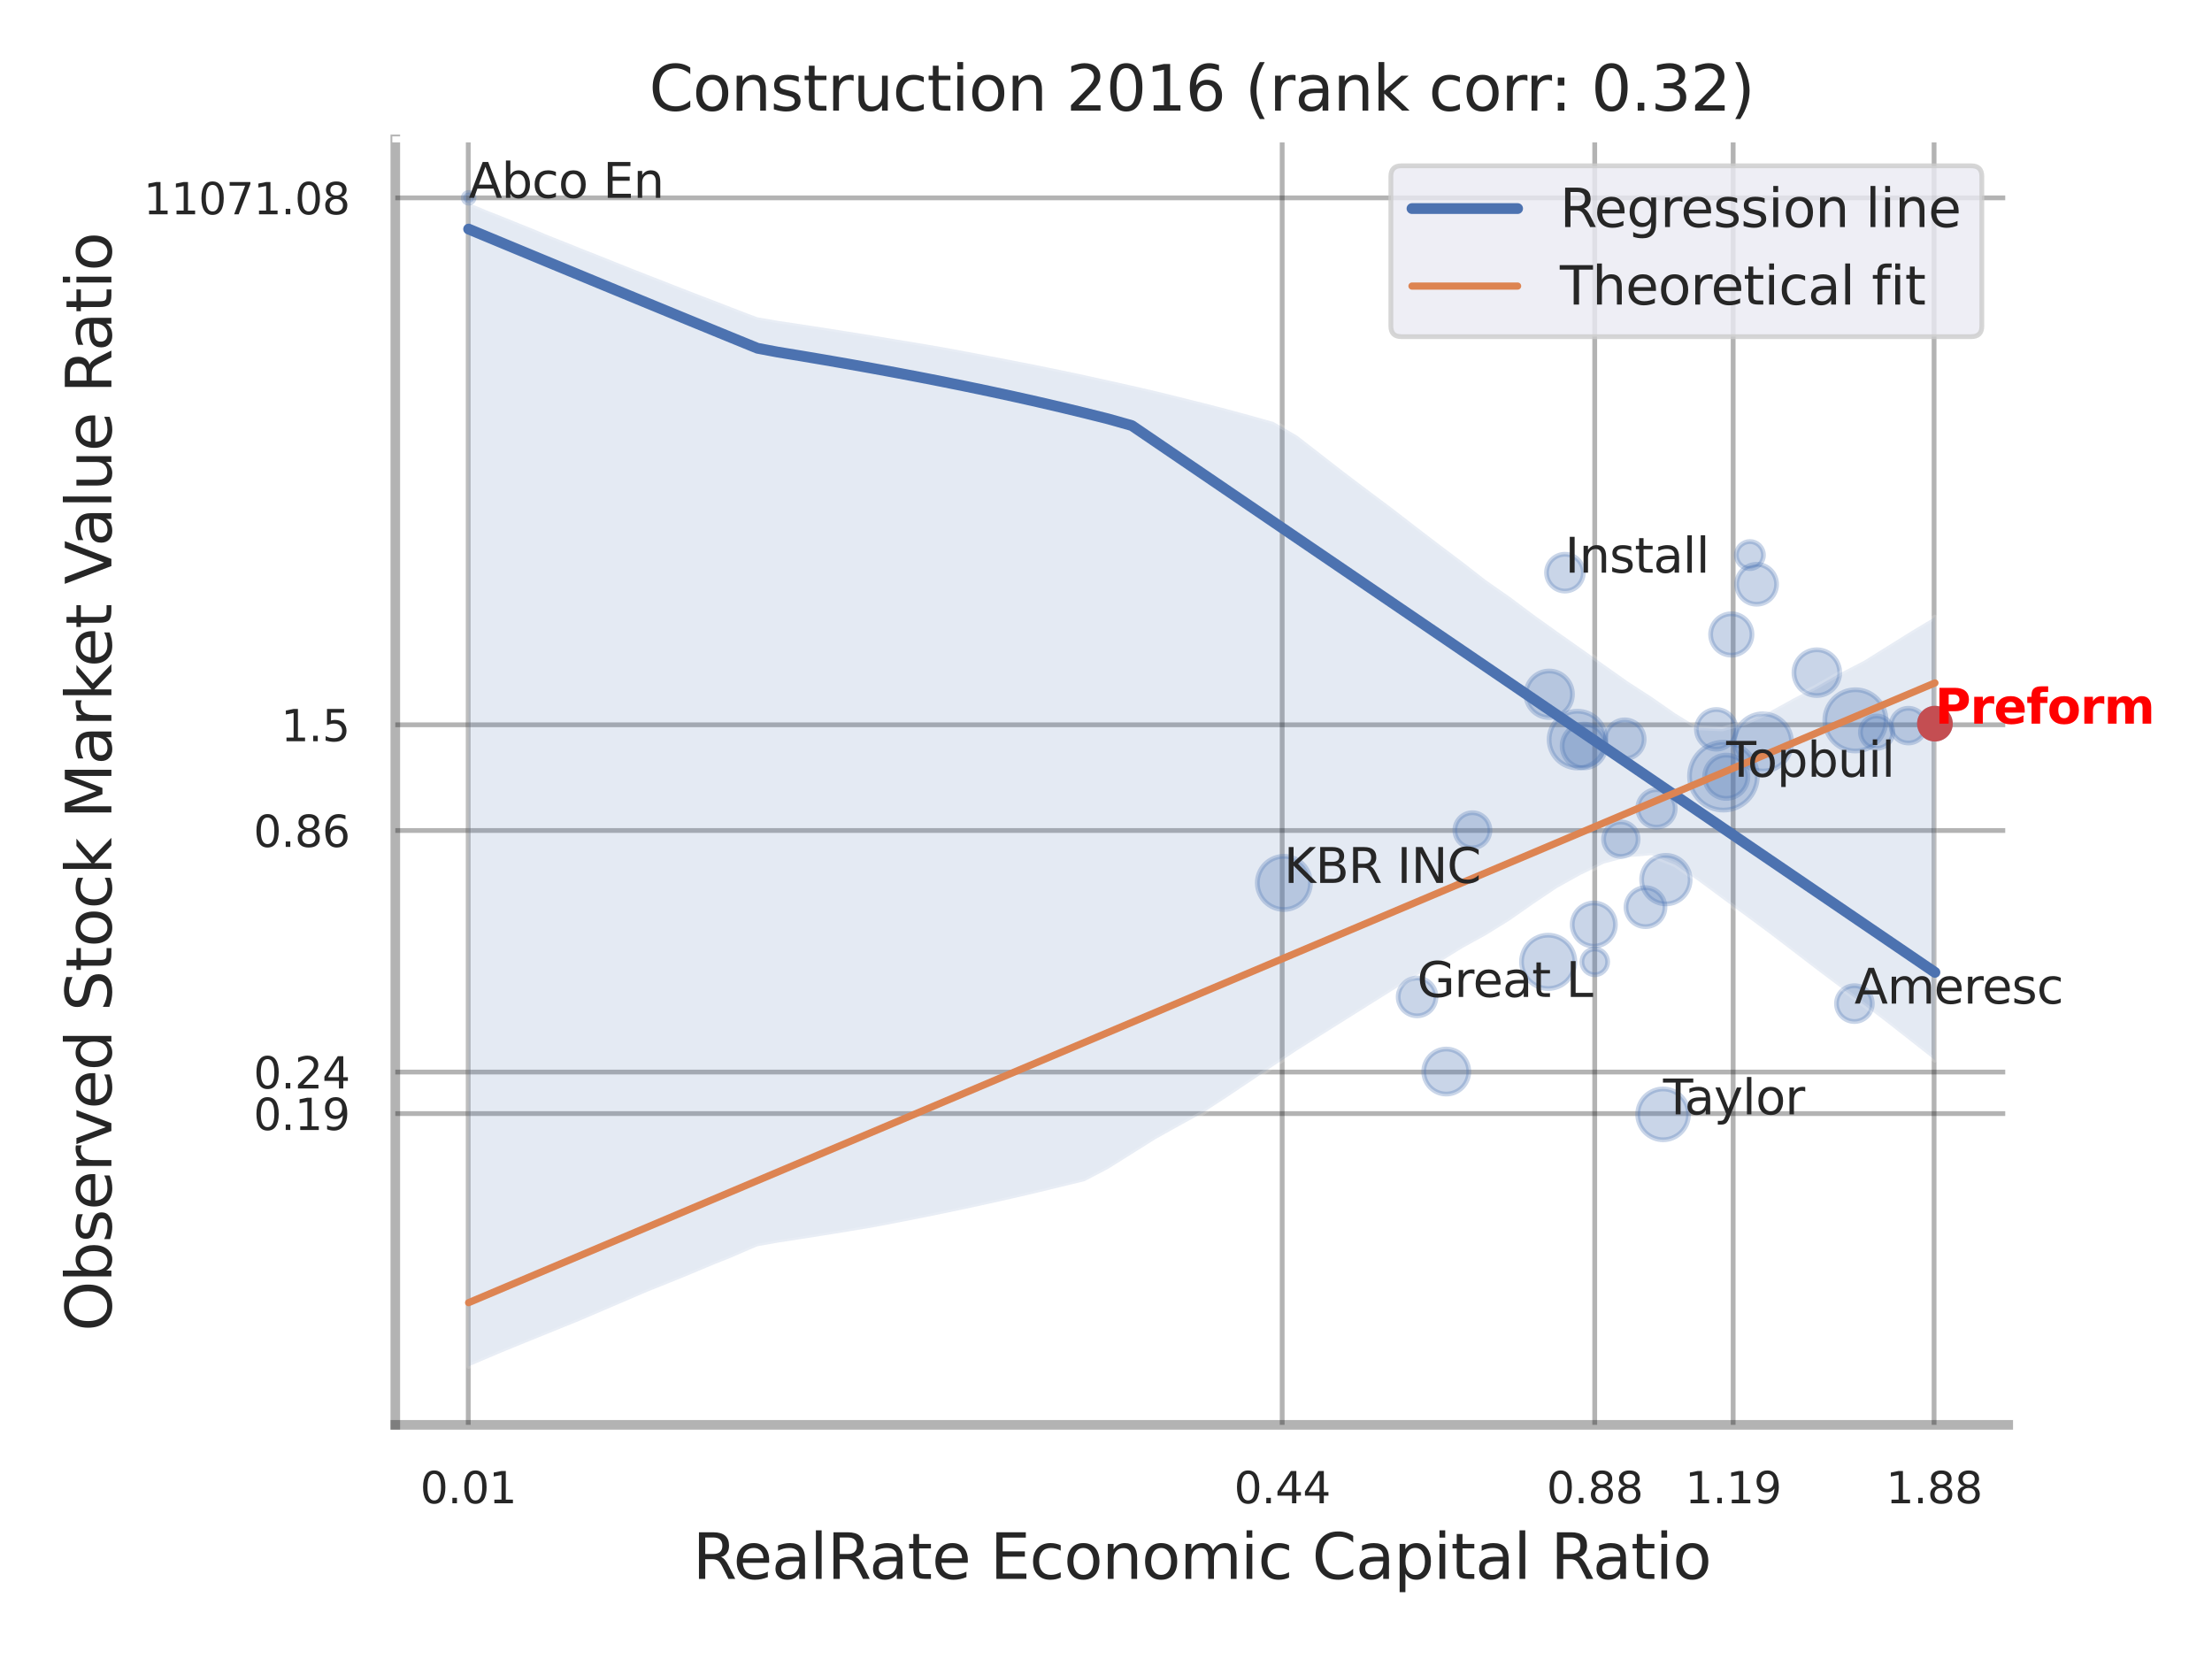 <?xml version="1.0" encoding="utf-8" standalone="no"?>
<!DOCTYPE svg PUBLIC "-//W3C//DTD SVG 1.1//EN"
  "http://www.w3.org/Graphics/SVG/1.1/DTD/svg11.dtd">
<svg xmlns:xlink="http://www.w3.org/1999/xlink" width="460.8pt" height="345.6pt" viewBox="0 0 460.8 345.6" xmlns="http://www.w3.org/2000/svg" version="1.1">
 <defs>
  <style type="text/css">*{stroke-linejoin: round; stroke-linecap: butt}</style>
 </defs>
 <g id="figure_1">
  <g id="patch_1">
   <path d="M 0 345.6 
L 460.8 345.6 
L 460.8 0 
L 0 0 
z
" style="fill: #ffffff"/>
  </g>
  <g id="axes_1">
   <g id="patch_2">
    <path d="M 82.35 296.82 
L 418.353 296.82 
L 418.353 29.04 
L 82.35 29.04 
z
" style="fill: #ffffff"/>
   </g>
   <g id="matplotlib.axis_1">
    <g id="xtick_1">
     <g id="line2d_1">
      <path d="M 97.547 296.82 
L 97.547 29.04 
" clip-path="url(#pb4f181e386)" style="fill: none; stroke: #000000; stroke-opacity: 0.3; stroke-linecap: round"/>
     </g>
     <g id="text_1">
      <!-- 0.01 -->
      <g style="fill: #262626" transform="translate(87.527 313.159) scale(0.09 -0.09)">
       <defs>
        <path id="DejaVuSans-30" d="M 2034 4250 
Q 1547 4250 1301 3770 
Q 1056 3291 1056 2328 
Q 1056 1369 1301 889 
Q 1547 409 2034 409 
Q 2525 409 2770 889 
Q 3016 1369 3016 2328 
Q 3016 3291 2770 3770 
Q 2525 4250 2034 4250 
z
M 2034 4750 
Q 2819 4750 3233 4129 
Q 3647 3509 3647 2328 
Q 3647 1150 3233 529 
Q 2819 -91 2034 -91 
Q 1250 -91 836 529 
Q 422 1150 422 2328 
Q 422 3509 836 4129 
Q 1250 4750 2034 4750 
z
" transform="scale(0.016)"/>
        <path id="DejaVuSans-2e" d="M 684 794 
L 1344 794 
L 1344 0 
L 684 0 
L 684 794 
z
" transform="scale(0.016)"/>
        <path id="DejaVuSans-31" d="M 794 531 
L 1825 531 
L 1825 4091 
L 703 3866 
L 703 4441 
L 1819 4666 
L 2450 4666 
L 2450 531 
L 3481 531 
L 3481 0 
L 794 0 
L 794 531 
z
" transform="scale(0.016)"/>
       </defs>
       <use xlink:href="#DejaVuSans-30"/>
       <use xlink:href="#DejaVuSans-2e" x="63.623"/>
       <use xlink:href="#DejaVuSans-30" x="95.41"/>
       <use xlink:href="#DejaVuSans-31" x="159.033"/>
      </g>
     </g>
    </g>
    <g id="xtick_2">
     <g id="line2d_2">
      <path d="M 267.099 296.82 
L 267.099 29.04 
" clip-path="url(#pb4f181e386)" style="fill: none; stroke: #000000; stroke-opacity: 0.3; stroke-linecap: round"/>
     </g>
     <g id="text_2">
      <!-- 0.44 -->
      <g style="fill: #262626" transform="translate(257.079 313.159) scale(0.09 -0.09)">
       <defs>
        <path id="DejaVuSans-34" d="M 2419 4116 
L 825 1625 
L 2419 1625 
L 2419 4116 
z
M 2253 4666 
L 3047 4666 
L 3047 1625 
L 3713 1625 
L 3713 1100 
L 3047 1100 
L 3047 0 
L 2419 0 
L 2419 1100 
L 313 1100 
L 313 1709 
L 2253 4666 
z
" transform="scale(0.016)"/>
       </defs>
       <use xlink:href="#DejaVuSans-30"/>
       <use xlink:href="#DejaVuSans-2e" x="63.623"/>
       <use xlink:href="#DejaVuSans-34" x="95.41"/>
       <use xlink:href="#DejaVuSans-34" x="159.033"/>
      </g>
     </g>
    </g>
    <g id="xtick_3">
     <g id="line2d_3">
      <path d="M 332.211 296.82 
L 332.211 29.04 
" clip-path="url(#pb4f181e386)" style="fill: none; stroke: #000000; stroke-opacity: 0.3; stroke-linecap: round"/>
     </g>
     <g id="text_3">
      <!-- 0.88 -->
      <g style="fill: #262626" transform="translate(322.192 313.159) scale(0.09 -0.09)">
       <defs>
        <path id="DejaVuSans-38" d="M 2034 2216 
Q 1584 2216 1326 1975 
Q 1069 1734 1069 1313 
Q 1069 891 1326 650 
Q 1584 409 2034 409 
Q 2484 409 2743 651 
Q 3003 894 3003 1313 
Q 3003 1734 2745 1975 
Q 2488 2216 2034 2216 
z
M 1403 2484 
Q 997 2584 770 2862 
Q 544 3141 544 3541 
Q 544 4100 942 4425 
Q 1341 4750 2034 4750 
Q 2731 4750 3128 4425 
Q 3525 4100 3525 3541 
Q 3525 3141 3298 2862 
Q 3072 2584 2669 2484 
Q 3125 2378 3379 2068 
Q 3634 1759 3634 1313 
Q 3634 634 3220 271 
Q 2806 -91 2034 -91 
Q 1263 -91 848 271 
Q 434 634 434 1313 
Q 434 1759 690 2068 
Q 947 2378 1403 2484 
z
M 1172 3481 
Q 1172 3119 1398 2916 
Q 1625 2713 2034 2713 
Q 2441 2713 2670 2916 
Q 2900 3119 2900 3481 
Q 2900 3844 2670 4047 
Q 2441 4250 2034 4250 
Q 1625 4250 1398 4047 
Q 1172 3844 1172 3481 
z
" transform="scale(0.016)"/>
       </defs>
       <use xlink:href="#DejaVuSans-30"/>
       <use xlink:href="#DejaVuSans-2e" x="63.623"/>
       <use xlink:href="#DejaVuSans-38" x="95.41"/>
       <use xlink:href="#DejaVuSans-38" x="159.033"/>
      </g>
     </g>
    </g>
    <g id="xtick_4">
     <g id="line2d_4">
      <path d="M 361.046 296.82 
L 361.046 29.04 
" clip-path="url(#pb4f181e386)" style="fill: none; stroke: #000000; stroke-opacity: 0.3; stroke-linecap: round"/>
     </g>
     <g id="text_4">
      <!-- 1.19 -->
      <g style="fill: #262626" transform="translate(351.027 313.159) scale(0.09 -0.09)">
       <defs>
        <path id="DejaVuSans-39" d="M 703 97 
L 703 672 
Q 941 559 1184 500 
Q 1428 441 1663 441 
Q 2288 441 2617 861 
Q 2947 1281 2994 2138 
Q 2813 1869 2534 1725 
Q 2256 1581 1919 1581 
Q 1219 1581 811 2004 
Q 403 2428 403 3163 
Q 403 3881 828 4315 
Q 1253 4750 1959 4750 
Q 2769 4750 3195 4129 
Q 3622 3509 3622 2328 
Q 3622 1225 3098 567 
Q 2575 -91 1691 -91 
Q 1453 -91 1209 -44 
Q 966 3 703 97 
z
M 1959 2075 
Q 2384 2075 2632 2365 
Q 2881 2656 2881 3163 
Q 2881 3666 2632 3958 
Q 2384 4250 1959 4250 
Q 1534 4250 1286 3958 
Q 1038 3666 1038 3163 
Q 1038 2656 1286 2365 
Q 1534 2075 1959 2075 
z
" transform="scale(0.016)"/>
       </defs>
       <use xlink:href="#DejaVuSans-31"/>
       <use xlink:href="#DejaVuSans-2e" x="63.623"/>
       <use xlink:href="#DejaVuSans-31" x="95.41"/>
       <use xlink:href="#DejaVuSans-39" x="159.033"/>
      </g>
     </g>
    </g>
    <g id="xtick_5">
     <g id="line2d_5">
      <path d="M 402.904 296.82 
L 402.904 29.04 
" clip-path="url(#pb4f181e386)" style="fill: none; stroke: #000000; stroke-opacity: 0.3; stroke-linecap: round"/>
     </g>
     <g id="text_5">
      <!-- 1.88 -->
      <g style="fill: #262626" transform="translate(392.885 313.159) scale(0.09 -0.09)">
       <use xlink:href="#DejaVuSans-31"/>
       <use xlink:href="#DejaVuSans-2e" x="63.623"/>
       <use xlink:href="#DejaVuSans-38" x="95.41"/>
       <use xlink:href="#DejaVuSans-38" x="159.033"/>
      </g>
     </g>
    </g>
    <g id="xtick_6"/>
    <g id="xtick_7"/>
    <g id="text_6">
     <!-- RealRate Economic Capital Ratio -->
     <g style="fill: #262626" transform="translate(144.298 328.908) scale(0.13 -0.13)">
      <defs>
       <path id="DejaVuSans-52" d="M 2841 2188 
Q 3044 2119 3236 1894 
Q 3428 1669 3622 1275 
L 4263 0 
L 3584 0 
L 2988 1197 
Q 2756 1666 2539 1819 
Q 2322 1972 1947 1972 
L 1259 1972 
L 1259 0 
L 628 0 
L 628 4666 
L 2053 4666 
Q 2853 4666 3247 4331 
Q 3641 3997 3641 3322 
Q 3641 2881 3436 2590 
Q 3231 2300 2841 2188 
z
M 1259 4147 
L 1259 2491 
L 2053 2491 
Q 2509 2491 2742 2702 
Q 2975 2913 2975 3322 
Q 2975 3731 2742 3939 
Q 2509 4147 2053 4147 
L 1259 4147 
z
" transform="scale(0.016)"/>
       <path id="DejaVuSans-65" d="M 3597 1894 
L 3597 1613 
L 953 1613 
Q 991 1019 1311 708 
Q 1631 397 2203 397 
Q 2534 397 2845 478 
Q 3156 559 3463 722 
L 3463 178 
Q 3153 47 2828 -22 
Q 2503 -91 2169 -91 
Q 1331 -91 842 396 
Q 353 884 353 1716 
Q 353 2575 817 3079 
Q 1281 3584 2069 3584 
Q 2775 3584 3186 3129 
Q 3597 2675 3597 1894 
z
M 3022 2063 
Q 3016 2534 2758 2815 
Q 2500 3097 2075 3097 
Q 1594 3097 1305 2825 
Q 1016 2553 972 2059 
L 3022 2063 
z
" transform="scale(0.016)"/>
       <path id="DejaVuSans-61" d="M 2194 1759 
Q 1497 1759 1228 1600 
Q 959 1441 959 1056 
Q 959 750 1161 570 
Q 1363 391 1709 391 
Q 2188 391 2477 730 
Q 2766 1069 2766 1631 
L 2766 1759 
L 2194 1759 
z
M 3341 1997 
L 3341 0 
L 2766 0 
L 2766 531 
Q 2569 213 2275 61 
Q 1981 -91 1556 -91 
Q 1019 -91 701 211 
Q 384 513 384 1019 
Q 384 1609 779 1909 
Q 1175 2209 1959 2209 
L 2766 2209 
L 2766 2266 
Q 2766 2663 2505 2880 
Q 2244 3097 1772 3097 
Q 1472 3097 1187 3025 
Q 903 2953 641 2809 
L 641 3341 
Q 956 3463 1253 3523 
Q 1550 3584 1831 3584 
Q 2591 3584 2966 3190 
Q 3341 2797 3341 1997 
z
" transform="scale(0.016)"/>
       <path id="DejaVuSans-6c" d="M 603 4863 
L 1178 4863 
L 1178 0 
L 603 0 
L 603 4863 
z
" transform="scale(0.016)"/>
       <path id="DejaVuSans-74" d="M 1172 4494 
L 1172 3500 
L 2356 3500 
L 2356 3053 
L 1172 3053 
L 1172 1153 
Q 1172 725 1289 603 
Q 1406 481 1766 481 
L 2356 481 
L 2356 0 
L 1766 0 
Q 1100 0 847 248 
Q 594 497 594 1153 
L 594 3053 
L 172 3053 
L 172 3500 
L 594 3500 
L 594 4494 
L 1172 4494 
z
" transform="scale(0.016)"/>
       <path id="DejaVuSans-20" transform="scale(0.016)"/>
       <path id="DejaVuSans-45" d="M 628 4666 
L 3578 4666 
L 3578 4134 
L 1259 4134 
L 1259 2753 
L 3481 2753 
L 3481 2222 
L 1259 2222 
L 1259 531 
L 3634 531 
L 3634 0 
L 628 0 
L 628 4666 
z
" transform="scale(0.016)"/>
       <path id="DejaVuSans-63" d="M 3122 3366 
L 3122 2828 
Q 2878 2963 2633 3030 
Q 2388 3097 2138 3097 
Q 1578 3097 1268 2742 
Q 959 2388 959 1747 
Q 959 1106 1268 751 
Q 1578 397 2138 397 
Q 2388 397 2633 464 
Q 2878 531 3122 666 
L 3122 134 
Q 2881 22 2623 -34 
Q 2366 -91 2075 -91 
Q 1284 -91 818 406 
Q 353 903 353 1747 
Q 353 2603 823 3093 
Q 1294 3584 2113 3584 
Q 2378 3584 2631 3529 
Q 2884 3475 3122 3366 
z
" transform="scale(0.016)"/>
       <path id="DejaVuSans-6f" d="M 1959 3097 
Q 1497 3097 1228 2736 
Q 959 2375 959 1747 
Q 959 1119 1226 758 
Q 1494 397 1959 397 
Q 2419 397 2687 759 
Q 2956 1122 2956 1747 
Q 2956 2369 2687 2733 
Q 2419 3097 1959 3097 
z
M 1959 3584 
Q 2709 3584 3137 3096 
Q 3566 2609 3566 1747 
Q 3566 888 3137 398 
Q 2709 -91 1959 -91 
Q 1206 -91 779 398 
Q 353 888 353 1747 
Q 353 2609 779 3096 
Q 1206 3584 1959 3584 
z
" transform="scale(0.016)"/>
       <path id="DejaVuSans-6e" d="M 3513 2113 
L 3513 0 
L 2938 0 
L 2938 2094 
Q 2938 2591 2744 2837 
Q 2550 3084 2163 3084 
Q 1697 3084 1428 2787 
Q 1159 2491 1159 1978 
L 1159 0 
L 581 0 
L 581 3500 
L 1159 3500 
L 1159 2956 
Q 1366 3272 1645 3428 
Q 1925 3584 2291 3584 
Q 2894 3584 3203 3211 
Q 3513 2838 3513 2113 
z
" transform="scale(0.016)"/>
       <path id="DejaVuSans-6d" d="M 3328 2828 
Q 3544 3216 3844 3400 
Q 4144 3584 4550 3584 
Q 5097 3584 5394 3201 
Q 5691 2819 5691 2113 
L 5691 0 
L 5113 0 
L 5113 2094 
Q 5113 2597 4934 2840 
Q 4756 3084 4391 3084 
Q 3944 3084 3684 2787 
Q 3425 2491 3425 1978 
L 3425 0 
L 2847 0 
L 2847 2094 
Q 2847 2600 2669 2842 
Q 2491 3084 2119 3084 
Q 1678 3084 1418 2786 
Q 1159 2488 1159 1978 
L 1159 0 
L 581 0 
L 581 3500 
L 1159 3500 
L 1159 2956 
Q 1356 3278 1631 3431 
Q 1906 3584 2284 3584 
Q 2666 3584 2933 3390 
Q 3200 3197 3328 2828 
z
" transform="scale(0.016)"/>
       <path id="DejaVuSans-69" d="M 603 3500 
L 1178 3500 
L 1178 0 
L 603 0 
L 603 3500 
z
M 603 4863 
L 1178 4863 
L 1178 4134 
L 603 4134 
L 603 4863 
z
" transform="scale(0.016)"/>
       <path id="DejaVuSans-43" d="M 4122 4306 
L 4122 3641 
Q 3803 3938 3442 4084 
Q 3081 4231 2675 4231 
Q 1875 4231 1450 3742 
Q 1025 3253 1025 2328 
Q 1025 1406 1450 917 
Q 1875 428 2675 428 
Q 3081 428 3442 575 
Q 3803 722 4122 1019 
L 4122 359 
Q 3791 134 3420 21 
Q 3050 -91 2638 -91 
Q 1578 -91 968 557 
Q 359 1206 359 2328 
Q 359 3453 968 4101 
Q 1578 4750 2638 4750 
Q 3056 4750 3426 4639 
Q 3797 4528 4122 4306 
z
" transform="scale(0.016)"/>
       <path id="DejaVuSans-70" d="M 1159 525 
L 1159 -1331 
L 581 -1331 
L 581 3500 
L 1159 3500 
L 1159 2969 
Q 1341 3281 1617 3432 
Q 1894 3584 2278 3584 
Q 2916 3584 3314 3078 
Q 3713 2572 3713 1747 
Q 3713 922 3314 415 
Q 2916 -91 2278 -91 
Q 1894 -91 1617 61 
Q 1341 213 1159 525 
z
M 3116 1747 
Q 3116 2381 2855 2742 
Q 2594 3103 2138 3103 
Q 1681 3103 1420 2742 
Q 1159 2381 1159 1747 
Q 1159 1113 1420 752 
Q 1681 391 2138 391 
Q 2594 391 2855 752 
Q 3116 1113 3116 1747 
z
" transform="scale(0.016)"/>
      </defs>
      <use xlink:href="#DejaVuSans-52"/>
      <use xlink:href="#DejaVuSans-65" x="64.982"/>
      <use xlink:href="#DejaVuSans-61" x="126.506"/>
      <use xlink:href="#DejaVuSans-6c" x="187.785"/>
      <use xlink:href="#DejaVuSans-52" x="215.568"/>
      <use xlink:href="#DejaVuSans-61" x="282.801"/>
      <use xlink:href="#DejaVuSans-74" x="344.08"/>
      <use xlink:href="#DejaVuSans-65" x="383.289"/>
      <use xlink:href="#DejaVuSans-20" x="444.812"/>
      <use xlink:href="#DejaVuSans-45" x="476.6"/>
      <use xlink:href="#DejaVuSans-63" x="539.783"/>
      <use xlink:href="#DejaVuSans-6f" x="594.764"/>
      <use xlink:href="#DejaVuSans-6e" x="655.945"/>
      <use xlink:href="#DejaVuSans-6f" x="719.324"/>
      <use xlink:href="#DejaVuSans-6d" x="780.506"/>
      <use xlink:href="#DejaVuSans-69" x="877.918"/>
      <use xlink:href="#DejaVuSans-63" x="905.701"/>
      <use xlink:href="#DejaVuSans-20" x="960.682"/>
      <use xlink:href="#DejaVuSans-43" x="992.469"/>
      <use xlink:href="#DejaVuSans-61" x="1062.293"/>
      <use xlink:href="#DejaVuSans-70" x="1123.572"/>
      <use xlink:href="#DejaVuSans-69" x="1187.049"/>
      <use xlink:href="#DejaVuSans-74" x="1214.832"/>
      <use xlink:href="#DejaVuSans-61" x="1254.041"/>
      <use xlink:href="#DejaVuSans-6c" x="1315.32"/>
      <use xlink:href="#DejaVuSans-20" x="1343.104"/>
      <use xlink:href="#DejaVuSans-52" x="1374.891"/>
      <use xlink:href="#DejaVuSans-61" x="1442.123"/>
      <use xlink:href="#DejaVuSans-74" x="1503.402"/>
      <use xlink:href="#DejaVuSans-69" x="1542.611"/>
      <use xlink:href="#DejaVuSans-6f" x="1570.395"/>
     </g>
    </g>
   </g>
   <g id="matplotlib.axis_2">
    <g id="ytick_1">
     <g id="line2d_6">
      <path d="M 82.35 231.977 
L 418.353 231.977 
" clip-path="url(#pb4f181e386)" style="fill: none; stroke: #000000; stroke-opacity: 0.3; stroke-linecap: round"/>
     </g>
     <g id="text_7">
      <!-- 0.19 -->
      <g style="fill: #262626" transform="translate(52.811 235.396) scale(0.09 -0.09)">
       <use xlink:href="#DejaVuSans-30"/>
       <use xlink:href="#DejaVuSans-2e" x="63.623"/>
       <use xlink:href="#DejaVuSans-31" x="95.41"/>
       <use xlink:href="#DejaVuSans-39" x="159.033"/>
      </g>
     </g>
    </g>
    <g id="ytick_2">
     <g id="line2d_7">
      <path d="M 82.35 223.328 
L 418.353 223.328 
" clip-path="url(#pb4f181e386)" style="fill: none; stroke: #000000; stroke-opacity: 0.3; stroke-linecap: round"/>
     </g>
     <g id="text_8">
      <!-- 0.24 -->
      <g style="fill: #262626" transform="translate(52.811 226.747) scale(0.09 -0.09)">
       <defs>
        <path id="DejaVuSans-32" d="M 1228 531 
L 3431 531 
L 3431 0 
L 469 0 
L 469 531 
Q 828 903 1448 1529 
Q 2069 2156 2228 2338 
Q 2531 2678 2651 2914 
Q 2772 3150 2772 3378 
Q 2772 3750 2511 3984 
Q 2250 4219 1831 4219 
Q 1534 4219 1204 4116 
Q 875 4013 500 3803 
L 500 4441 
Q 881 4594 1212 4672 
Q 1544 4750 1819 4750 
Q 2544 4750 2975 4387 
Q 3406 4025 3406 3419 
Q 3406 3131 3298 2873 
Q 3191 2616 2906 2266 
Q 2828 2175 2409 1742 
Q 1991 1309 1228 531 
z
" transform="scale(0.016)"/>
       </defs>
       <use xlink:href="#DejaVuSans-30"/>
       <use xlink:href="#DejaVuSans-2e" x="63.623"/>
       <use xlink:href="#DejaVuSans-32" x="95.41"/>
       <use xlink:href="#DejaVuSans-34" x="159.033"/>
      </g>
     </g>
    </g>
    <g id="ytick_3">
     <g id="line2d_8">
      <path d="M 82.35 173.007 
L 418.353 173.007 
" clip-path="url(#pb4f181e386)" style="fill: none; stroke: #000000; stroke-opacity: 0.3; stroke-linecap: round"/>
     </g>
     <g id="text_9">
      <!-- 0.86 -->
      <g style="fill: #262626" transform="translate(52.811 176.426) scale(0.09 -0.09)">
       <defs>
        <path id="DejaVuSans-36" d="M 2113 2584 
Q 1688 2584 1439 2293 
Q 1191 2003 1191 1497 
Q 1191 994 1439 701 
Q 1688 409 2113 409 
Q 2538 409 2786 701 
Q 3034 994 3034 1497 
Q 3034 2003 2786 2293 
Q 2538 2584 2113 2584 
z
M 3366 4563 
L 3366 3988 
Q 3128 4100 2886 4159 
Q 2644 4219 2406 4219 
Q 1781 4219 1451 3797 
Q 1122 3375 1075 2522 
Q 1259 2794 1537 2939 
Q 1816 3084 2150 3084 
Q 2853 3084 3261 2657 
Q 3669 2231 3669 1497 
Q 3669 778 3244 343 
Q 2819 -91 2113 -91 
Q 1303 -91 875 529 
Q 447 1150 447 2328 
Q 447 3434 972 4092 
Q 1497 4750 2381 4750 
Q 2619 4750 2861 4703 
Q 3103 4656 3366 4563 
z
" transform="scale(0.016)"/>
       </defs>
       <use xlink:href="#DejaVuSans-30"/>
       <use xlink:href="#DejaVuSans-2e" x="63.623"/>
       <use xlink:href="#DejaVuSans-38" x="95.41"/>
       <use xlink:href="#DejaVuSans-36" x="159.033"/>
      </g>
     </g>
    </g>
    <g id="ytick_4">
     <g id="line2d_9">
      <path d="M 82.35 150.992 
L 418.353 150.992 
" clip-path="url(#pb4f181e386)" style="fill: none; stroke: #000000; stroke-opacity: 0.3; stroke-linecap: round"/>
     </g>
     <g id="text_10">
      <!-- 1.5 -->
      <g style="fill: #262626" transform="translate(58.537 154.411) scale(0.09 -0.09)">
       <defs>
        <path id="DejaVuSans-35" d="M 691 4666 
L 3169 4666 
L 3169 4134 
L 1269 4134 
L 1269 2991 
Q 1406 3038 1543 3061 
Q 1681 3084 1819 3084 
Q 2600 3084 3056 2656 
Q 3513 2228 3513 1497 
Q 3513 744 3044 326 
Q 2575 -91 1722 -91 
Q 1428 -91 1123 -41 
Q 819 9 494 109 
L 494 744 
Q 775 591 1075 516 
Q 1375 441 1709 441 
Q 2250 441 2565 725 
Q 2881 1009 2881 1497 
Q 2881 1984 2565 2268 
Q 2250 2553 1709 2553 
Q 1456 2553 1204 2497 
Q 953 2441 691 2322 
L 691 4666 
z
" transform="scale(0.016)"/>
       </defs>
       <use xlink:href="#DejaVuSans-31"/>
       <use xlink:href="#DejaVuSans-2e" x="63.623"/>
       <use xlink:href="#DejaVuSans-35" x="95.41"/>
      </g>
     </g>
    </g>
    <g id="ytick_5">
     <g id="line2d_10">
      <path d="M 82.35 41.219 
L 418.353 41.219 
" clip-path="url(#pb4f181e386)" style="fill: none; stroke: #000000; stroke-opacity: 0.3; stroke-linecap: round"/>
     </g>
     <g id="text_11">
      <!-- 11071.08 -->
      <g style="fill: #262626" transform="translate(29.906 44.638) scale(0.09 -0.09)">
       <defs>
        <path id="DejaVuSans-37" d="M 525 4666 
L 3525 4666 
L 3525 4397 
L 1831 0 
L 1172 0 
L 2766 4134 
L 525 4134 
L 525 4666 
z
" transform="scale(0.016)"/>
       </defs>
       <use xlink:href="#DejaVuSans-31"/>
       <use xlink:href="#DejaVuSans-31" x="63.623"/>
       <use xlink:href="#DejaVuSans-30" x="127.246"/>
       <use xlink:href="#DejaVuSans-37" x="190.869"/>
       <use xlink:href="#DejaVuSans-31" x="254.492"/>
       <use xlink:href="#DejaVuSans-2e" x="318.115"/>
       <use xlink:href="#DejaVuSans-30" x="349.902"/>
       <use xlink:href="#DejaVuSans-38" x="413.525"/>
      </g>
     </g>
    </g>
    <g id="ytick_6"/>
    <g id="ytick_7"/>
    <g id="ytick_8"/>
    <g id="ytick_9"/>
    <g id="ytick_10"/>
    <g id="text_12">
     <!-- Observed Stock Market Value Ratio -->
     <g style="fill: #262626" transform="translate(23.202 277.332) rotate(-90) scale(0.13 -0.13)">
      <defs>
       <path id="DejaVuSans-4f" d="M 2522 4238 
Q 1834 4238 1429 3725 
Q 1025 3213 1025 2328 
Q 1025 1447 1429 934 
Q 1834 422 2522 422 
Q 3209 422 3611 934 
Q 4013 1447 4013 2328 
Q 4013 3213 3611 3725 
Q 3209 4238 2522 4238 
z
M 2522 4750 
Q 3503 4750 4090 4092 
Q 4678 3434 4678 2328 
Q 4678 1225 4090 567 
Q 3503 -91 2522 -91 
Q 1538 -91 948 565 
Q 359 1222 359 2328 
Q 359 3434 948 4092 
Q 1538 4750 2522 4750 
z
" transform="scale(0.016)"/>
       <path id="DejaVuSans-62" d="M 3116 1747 
Q 3116 2381 2855 2742 
Q 2594 3103 2138 3103 
Q 1681 3103 1420 2742 
Q 1159 2381 1159 1747 
Q 1159 1113 1420 752 
Q 1681 391 2138 391 
Q 2594 391 2855 752 
Q 3116 1113 3116 1747 
z
M 1159 2969 
Q 1341 3281 1617 3432 
Q 1894 3584 2278 3584 
Q 2916 3584 3314 3078 
Q 3713 2572 3713 1747 
Q 3713 922 3314 415 
Q 2916 -91 2278 -91 
Q 1894 -91 1617 61 
Q 1341 213 1159 525 
L 1159 0 
L 581 0 
L 581 4863 
L 1159 4863 
L 1159 2969 
z
" transform="scale(0.016)"/>
       <path id="DejaVuSans-73" d="M 2834 3397 
L 2834 2853 
Q 2591 2978 2328 3040 
Q 2066 3103 1784 3103 
Q 1356 3103 1142 2972 
Q 928 2841 928 2578 
Q 928 2378 1081 2264 
Q 1234 2150 1697 2047 
L 1894 2003 
Q 2506 1872 2764 1633 
Q 3022 1394 3022 966 
Q 3022 478 2636 193 
Q 2250 -91 1575 -91 
Q 1294 -91 989 -36 
Q 684 19 347 128 
L 347 722 
Q 666 556 975 473 
Q 1284 391 1588 391 
Q 1994 391 2212 530 
Q 2431 669 2431 922 
Q 2431 1156 2273 1281 
Q 2116 1406 1581 1522 
L 1381 1569 
Q 847 1681 609 1914 
Q 372 2147 372 2553 
Q 372 3047 722 3315 
Q 1072 3584 1716 3584 
Q 2034 3584 2315 3537 
Q 2597 3491 2834 3397 
z
" transform="scale(0.016)"/>
       <path id="DejaVuSans-72" d="M 2631 2963 
Q 2534 3019 2420 3045 
Q 2306 3072 2169 3072 
Q 1681 3072 1420 2755 
Q 1159 2438 1159 1844 
L 1159 0 
L 581 0 
L 581 3500 
L 1159 3500 
L 1159 2956 
Q 1341 3275 1631 3429 
Q 1922 3584 2338 3584 
Q 2397 3584 2469 3576 
Q 2541 3569 2628 3553 
L 2631 2963 
z
" transform="scale(0.016)"/>
       <path id="DejaVuSans-76" d="M 191 3500 
L 800 3500 
L 1894 563 
L 2988 3500 
L 3597 3500 
L 2284 0 
L 1503 0 
L 191 3500 
z
" transform="scale(0.016)"/>
       <path id="DejaVuSans-64" d="M 2906 2969 
L 2906 4863 
L 3481 4863 
L 3481 0 
L 2906 0 
L 2906 525 
Q 2725 213 2448 61 
Q 2172 -91 1784 -91 
Q 1150 -91 751 415 
Q 353 922 353 1747 
Q 353 2572 751 3078 
Q 1150 3584 1784 3584 
Q 2172 3584 2448 3432 
Q 2725 3281 2906 2969 
z
M 947 1747 
Q 947 1113 1208 752 
Q 1469 391 1925 391 
Q 2381 391 2643 752 
Q 2906 1113 2906 1747 
Q 2906 2381 2643 2742 
Q 2381 3103 1925 3103 
Q 1469 3103 1208 2742 
Q 947 2381 947 1747 
z
" transform="scale(0.016)"/>
       <path id="DejaVuSans-53" d="M 3425 4513 
L 3425 3897 
Q 3066 4069 2747 4153 
Q 2428 4238 2131 4238 
Q 1616 4238 1336 4038 
Q 1056 3838 1056 3469 
Q 1056 3159 1242 3001 
Q 1428 2844 1947 2747 
L 2328 2669 
Q 3034 2534 3370 2195 
Q 3706 1856 3706 1288 
Q 3706 609 3251 259 
Q 2797 -91 1919 -91 
Q 1588 -91 1214 -16 
Q 841 59 441 206 
L 441 856 
Q 825 641 1194 531 
Q 1563 422 1919 422 
Q 2459 422 2753 634 
Q 3047 847 3047 1241 
Q 3047 1584 2836 1778 
Q 2625 1972 2144 2069 
L 1759 2144 
Q 1053 2284 737 2584 
Q 422 2884 422 3419 
Q 422 4038 858 4394 
Q 1294 4750 2059 4750 
Q 2388 4750 2728 4690 
Q 3069 4631 3425 4513 
z
" transform="scale(0.016)"/>
       <path id="DejaVuSans-6b" d="M 581 4863 
L 1159 4863 
L 1159 1991 
L 2875 3500 
L 3609 3500 
L 1753 1863 
L 3688 0 
L 2938 0 
L 1159 1709 
L 1159 0 
L 581 0 
L 581 4863 
z
" transform="scale(0.016)"/>
       <path id="DejaVuSans-4d" d="M 628 4666 
L 1569 4666 
L 2759 1491 
L 3956 4666 
L 4897 4666 
L 4897 0 
L 4281 0 
L 4281 4097 
L 3078 897 
L 2444 897 
L 1241 4097 
L 1241 0 
L 628 0 
L 628 4666 
z
" transform="scale(0.016)"/>
       <path id="DejaVuSans-56" d="M 1831 0 
L 50 4666 
L 709 4666 
L 2188 738 
L 3669 4666 
L 4325 4666 
L 2547 0 
L 1831 0 
z
" transform="scale(0.016)"/>
       <path id="DejaVuSans-75" d="M 544 1381 
L 544 3500 
L 1119 3500 
L 1119 1403 
Q 1119 906 1312 657 
Q 1506 409 1894 409 
Q 2359 409 2629 706 
Q 2900 1003 2900 1516 
L 2900 3500 
L 3475 3500 
L 3475 0 
L 2900 0 
L 2900 538 
Q 2691 219 2414 64 
Q 2138 -91 1772 -91 
Q 1169 -91 856 284 
Q 544 659 544 1381 
z
M 1991 3584 
L 1991 3584 
z
" transform="scale(0.016)"/>
      </defs>
      <use xlink:href="#DejaVuSans-4f"/>
      <use xlink:href="#DejaVuSans-62" x="78.711"/>
      <use xlink:href="#DejaVuSans-73" x="142.188"/>
      <use xlink:href="#DejaVuSans-65" x="194.287"/>
      <use xlink:href="#DejaVuSans-72" x="255.811"/>
      <use xlink:href="#DejaVuSans-76" x="296.924"/>
      <use xlink:href="#DejaVuSans-65" x="356.104"/>
      <use xlink:href="#DejaVuSans-64" x="417.627"/>
      <use xlink:href="#DejaVuSans-20" x="481.104"/>
      <use xlink:href="#DejaVuSans-53" x="512.891"/>
      <use xlink:href="#DejaVuSans-74" x="576.367"/>
      <use xlink:href="#DejaVuSans-6f" x="615.576"/>
      <use xlink:href="#DejaVuSans-63" x="676.758"/>
      <use xlink:href="#DejaVuSans-6b" x="731.738"/>
      <use xlink:href="#DejaVuSans-20" x="789.648"/>
      <use xlink:href="#DejaVuSans-4d" x="821.436"/>
      <use xlink:href="#DejaVuSans-61" x="907.715"/>
      <use xlink:href="#DejaVuSans-72" x="968.994"/>
      <use xlink:href="#DejaVuSans-6b" x="1010.107"/>
      <use xlink:href="#DejaVuSans-65" x="1064.393"/>
      <use xlink:href="#DejaVuSans-74" x="1125.916"/>
      <use xlink:href="#DejaVuSans-20" x="1165.125"/>
      <use xlink:href="#DejaVuSans-56" x="1196.912"/>
      <use xlink:href="#DejaVuSans-61" x="1257.57"/>
      <use xlink:href="#DejaVuSans-6c" x="1318.85"/>
      <use xlink:href="#DejaVuSans-75" x="1346.633"/>
      <use xlink:href="#DejaVuSans-65" x="1410.012"/>
      <use xlink:href="#DejaVuSans-20" x="1471.535"/>
      <use xlink:href="#DejaVuSans-52" x="1503.322"/>
      <use xlink:href="#DejaVuSans-61" x="1570.555"/>
      <use xlink:href="#DejaVuSans-74" x="1631.834"/>
      <use xlink:href="#DejaVuSans-69" x="1671.043"/>
      <use xlink:href="#DejaVuSans-6f" x="1698.826"/>
     </g>
    </g>
   </g>
   <g id="PathCollection_1">
    <path d="M 386.519 156.445 
C 388.211 156.445 389.834 155.773 391.03 154.577 
C 392.227 153.38 392.899 151.757 392.899 150.065 
C 392.899 148.373 392.227 146.75 391.03 145.554 
C 389.834 144.358 388.211 143.685 386.519 143.685 
C 384.827 143.685 383.204 144.358 382.008 145.554 
C 380.811 146.75 380.139 148.373 380.139 150.065 
C 380.139 151.757 380.811 153.38 382.008 154.577 
C 383.204 155.773 384.827 156.445 386.519 156.445 
z
" clip-path="url(#pb4f181e386)" style="fill: #4c72b0; fill-opacity: 0.3; stroke: #4c72b0; stroke-opacity: 0.3"/>
    <path d="M 322.723 149.478 
C 324.009 149.478 325.242 148.968 326.151 148.058 
C 327.061 147.149 327.571 145.916 327.571 144.63 
C 327.571 143.345 327.061 142.111 326.151 141.202 
C 325.242 140.293 324.009 139.782 322.723 139.782 
C 321.438 139.782 320.204 140.293 319.295 141.202 
C 318.386 142.111 317.875 143.345 317.875 144.63 
C 317.875 145.916 318.386 147.149 319.295 148.058 
C 320.204 148.968 321.438 149.478 322.723 149.478 
z
" clip-path="url(#pb4f181e386)" style="fill: #4c72b0; fill-opacity: 0.3; stroke: #4c72b0; stroke-opacity: 0.3"/>
    <path d="M 322.515 205.929 
C 323.989 205.929 325.403 205.344 326.445 204.301 
C 327.488 203.259 328.073 201.845 328.073 200.371 
C 328.073 198.897 327.488 197.483 326.445 196.441 
C 325.403 195.398 323.989 194.813 322.515 194.813 
C 321.041 194.813 319.627 195.398 318.585 196.441 
C 317.542 197.483 316.957 198.897 316.957 200.371 
C 316.957 201.845 317.542 203.259 318.585 204.301 
C 319.627 205.344 321.041 205.929 322.515 205.929 
z
" clip-path="url(#pb4f181e386)" style="fill: #4c72b0; fill-opacity: 0.3; stroke: #4c72b0; stroke-opacity: 0.3"/>
    <path d="M 403.08 153.973 
C 403.934 153.973 404.753 153.634 405.357 153.03 
C 405.961 152.426 406.3 151.607 406.3 150.753 
C 406.3 149.899 405.961 149.08 405.357 148.476 
C 404.753 147.872 403.934 147.532 403.08 147.532 
C 402.226 147.532 401.407 147.872 400.803 148.476 
C 400.199 149.08 399.859 149.899 399.859 150.753 
C 399.859 151.607 400.199 152.426 400.803 153.03 
C 401.407 153.634 402.226 153.973 403.08 153.973 
z
" clip-path="url(#pb4f181e386)" style="fill: #4c72b0; fill-opacity: 0.3; stroke: #4c72b0; stroke-opacity: 0.3"/>
    <path d="M 364.537 118.452 
C 365.285 118.452 366.002 118.155 366.531 117.626 
C 367.06 117.097 367.357 116.38 367.357 115.632 
C 367.357 114.884 367.06 114.167 366.531 113.638 
C 366.002 113.109 365.285 112.812 364.537 112.812 
C 363.789 112.812 363.072 113.109 362.543 113.638 
C 362.015 114.167 361.718 114.884 361.718 115.632 
C 361.718 116.38 362.015 117.097 362.543 117.626 
C 363.072 118.155 363.789 118.452 364.537 118.452 
z
" clip-path="url(#pb4f181e386)" style="fill: #4c72b0; fill-opacity: 0.3; stroke: #4c72b0; stroke-opacity: 0.3"/>
    <path d="M 328.622 159.986 
C 330.19 159.986 331.694 159.363 332.803 158.254 
C 333.912 157.145 334.535 155.641 334.535 154.073 
C 334.535 152.505 333.912 151.001 332.803 149.892 
C 331.694 148.783 330.19 148.16 328.622 148.16 
C 327.054 148.16 325.55 148.783 324.442 149.892 
C 323.333 151.001 322.71 152.505 322.71 154.073 
C 322.71 155.641 323.333 157.145 324.442 158.254 
C 325.55 159.363 327.054 159.986 328.622 159.986 
z
" clip-path="url(#pb4f181e386)" style="fill: #4c72b0; fill-opacity: 0.3; stroke: #4c72b0; stroke-opacity: 0.3"/>
    <path d="M 338.463 158.051 
C 339.535 158.051 340.564 157.624 341.323 156.866 
C 342.081 156.108 342.507 155.079 342.507 154.006 
C 342.507 152.933 342.081 151.905 341.323 151.146 
C 340.564 150.388 339.535 149.962 338.463 149.962 
C 337.39 149.962 336.361 150.388 335.603 151.146 
C 334.844 151.905 334.418 152.933 334.418 154.006 
C 334.418 155.079 334.844 156.108 335.603 156.866 
C 336.361 157.624 337.39 158.051 338.463 158.051 
z
" clip-path="url(#pb4f181e386)" style="fill: #4c72b0; fill-opacity: 0.3; stroke: #4c72b0; stroke-opacity: 0.3"/>
    <path d="M 332.021 197.106 
C 333.214 197.106 334.359 196.632 335.202 195.789 
C 336.046 194.945 336.52 193.801 336.52 192.607 
C 336.52 191.414 336.046 190.27 335.202 189.426 
C 334.359 188.583 333.214 188.109 332.021 188.109 
C 330.828 188.109 329.684 188.583 328.84 189.426 
C 327.997 190.27 327.523 191.414 327.523 192.607 
C 327.523 193.801 327.997 194.945 328.84 195.789 
C 329.684 196.632 330.828 197.106 332.021 197.106 
z
" clip-path="url(#pb4f181e386)" style="fill: #4c72b0; fill-opacity: 0.3; stroke: #4c72b0; stroke-opacity: 0.3"/>
    <path d="M 347.04 188.297 
C 348.38 188.297 349.666 187.764 350.614 186.816 
C 351.562 185.868 352.095 184.582 352.095 183.242 
C 352.095 181.901 351.562 180.615 350.614 179.667 
C 349.666 178.719 348.38 178.187 347.04 178.187 
C 345.699 178.187 344.413 178.719 343.465 179.667 
C 342.517 180.615 341.985 181.901 341.985 183.242 
C 341.985 184.582 342.517 185.868 343.465 186.816 
C 344.413 187.764 345.699 188.297 347.04 188.297 
z
" clip-path="url(#pb4f181e386)" style="fill: #4c72b0; fill-opacity: 0.3; stroke: #4c72b0; stroke-opacity: 0.3"/>
    <path d="M 378.479 144.891 
C 379.742 144.891 380.954 144.389 381.847 143.495 
C 382.741 142.602 383.243 141.39 383.243 140.127 
C 383.243 138.863 382.741 137.651 381.847 136.758 
C 380.954 135.864 379.742 135.362 378.479 135.362 
C 377.215 135.362 376.003 135.864 375.11 136.758 
C 374.217 137.651 373.715 138.863 373.715 140.127 
C 373.715 141.39 374.217 142.602 375.11 143.495 
C 376.003 144.389 377.215 144.891 378.479 144.891 
z
" clip-path="url(#pb4f181e386)" style="fill: #4c72b0; fill-opacity: 0.3; stroke: #4c72b0; stroke-opacity: 0.3"/>
    <path d="M 357.526 156.062 
C 358.62 156.062 359.67 155.628 360.443 154.854 
C 361.217 154.08 361.652 153.03 361.652 151.936 
C 361.652 150.842 361.217 149.792 360.443 149.018 
C 359.67 148.244 358.62 147.809 357.526 147.809 
C 356.431 147.809 355.382 148.244 354.608 149.018 
C 353.834 149.792 353.399 150.842 353.399 151.936 
C 353.399 153.03 353.834 154.08 354.608 154.854 
C 355.382 155.628 356.431 156.062 357.526 156.062 
z
" clip-path="url(#pb4f181e386)" style="fill: #4c72b0; fill-opacity: 0.3; stroke: #4c72b0; stroke-opacity: 0.3"/>
    <path d="M 306.731 176.614 
C 307.7 176.614 308.63 176.229 309.315 175.543 
C 310 174.858 310.385 173.928 310.385 172.959 
C 310.385 171.99 310 171.06 309.315 170.375 
C 308.63 169.689 307.7 169.304 306.731 169.304 
C 305.762 169.304 304.832 169.689 304.147 170.375 
C 303.461 171.06 303.076 171.99 303.076 172.959 
C 303.076 173.928 303.461 174.858 304.147 175.543 
C 304.832 176.229 305.762 176.614 306.731 176.614 
z
" clip-path="url(#pb4f181e386)" style="fill: #4c72b0; fill-opacity: 0.3; stroke: #4c72b0; stroke-opacity: 0.3"/>
    <path d="M 365.937 125.872 
C 367.039 125.872 368.096 125.434 368.875 124.655 
C 369.655 123.876 370.092 122.819 370.092 121.717 
C 370.092 120.615 369.655 119.558 368.875 118.779 
C 368.096 118 367.039 117.562 365.937 117.562 
C 364.835 117.562 363.778 118 362.999 118.779 
C 362.22 119.558 361.782 120.615 361.782 121.717 
C 361.782 122.819 362.22 123.876 362.999 124.655 
C 363.778 125.434 364.835 125.872 365.937 125.872 
z
" clip-path="url(#pb4f181e386)" style="fill: #4c72b0; fill-opacity: 0.3; stroke: #4c72b0; stroke-opacity: 0.3"/>
    <path d="M 301.281 227.912 
C 302.524 227.912 303.717 227.418 304.596 226.539 
C 305.475 225.66 305.969 224.468 305.969 223.224 
C 305.969 221.981 305.475 220.789 304.596 219.91 
C 303.717 219.03 302.524 218.536 301.281 218.536 
C 300.038 218.536 298.845 219.03 297.966 219.91 
C 297.087 220.789 296.593 221.981 296.593 223.224 
C 296.593 224.468 297.087 225.66 297.966 226.539 
C 298.845 227.418 300.038 227.912 301.281 227.912 
z
" clip-path="url(#pb4f181e386)" style="fill: #4c72b0; fill-opacity: 0.3; stroke: #4c72b0; stroke-opacity: 0.3"/>
    <path d="M 360.662 136.48 
C 361.804 136.48 362.9 136.026 363.708 135.218 
C 364.516 134.41 364.969 133.315 364.969 132.172 
C 364.969 131.03 364.516 129.934 363.708 129.127 
C 362.9 128.319 361.804 127.865 360.662 127.865 
C 359.52 127.865 358.424 128.319 357.617 129.127 
C 356.809 129.934 356.355 131.03 356.355 132.172 
C 356.355 133.315 356.809 134.41 357.617 135.218 
C 358.424 136.026 359.52 136.48 360.662 136.48 
z
" clip-path="url(#pb4f181e386)" style="fill: #4c72b0; fill-opacity: 0.3; stroke: #4c72b0; stroke-opacity: 0.3"/>
    <path d="M 397.55 154.782 
C 398.51 154.782 399.431 154.401 400.11 153.722 
C 400.789 153.043 401.17 152.122 401.17 151.162 
C 401.17 150.202 400.789 149.281 400.11 148.602 
C 399.431 147.924 398.51 147.542 397.55 147.542 
C 396.59 147.542 395.669 147.924 394.99 148.602 
C 394.311 149.281 393.93 150.202 393.93 151.162 
C 393.93 152.122 394.311 153.043 394.99 153.722 
C 395.669 154.401 396.59 154.782 397.55 154.782 
z
" clip-path="url(#pb4f181e386)" style="fill: #4c72b0; fill-opacity: 0.3; stroke: #4c72b0; stroke-opacity: 0.3"/>
    <path d="M 367.262 160.622 
C 368.843 160.622 370.36 159.994 371.479 158.875 
C 372.597 157.757 373.226 156.24 373.226 154.658 
C 373.226 153.077 372.597 151.56 371.479 150.441 
C 370.36 149.323 368.843 148.694 367.262 148.694 
C 365.68 148.694 364.163 149.323 363.045 150.441 
C 361.926 151.56 361.298 153.077 361.298 154.658 
C 361.298 156.24 361.926 157.757 363.045 158.875 
C 364.163 159.994 365.68 160.622 367.262 160.622 
z
" clip-path="url(#pb4f181e386)" style="fill: #4c72b0; fill-opacity: 0.3; stroke: #4c72b0; stroke-opacity: 0.3"/>
    <path d="M 359.025 168.759 
C 360.9 168.759 362.699 168.014 364.025 166.688 
C 365.351 165.362 366.096 163.564 366.096 161.688 
C 366.096 159.813 365.351 158.014 364.025 156.688 
C 362.699 155.362 360.9 154.617 359.025 154.617 
C 357.15 154.617 355.351 155.362 354.025 156.688 
C 352.699 158.014 351.954 159.813 351.954 161.688 
C 351.954 163.564 352.699 165.362 354.025 166.688 
C 355.351 168.014 357.15 168.759 359.025 168.759 
z
" clip-path="url(#pb4f181e386)" style="fill: #4c72b0; fill-opacity: 0.3; stroke: #4c72b0; stroke-opacity: 0.3"/>
    <path d="M 97.623 42.329 
C 97.919 42.329 98.203 42.211 98.413 42.002 
C 98.622 41.792 98.74 41.508 98.74 41.212 
C 98.74 40.916 98.622 40.632 98.413 40.422 
C 98.203 40.213 97.919 40.095 97.623 40.095 
C 97.327 40.095 97.043 40.213 96.833 40.422 
C 96.624 40.632 96.506 40.916 96.506 41.212 
C 96.506 41.508 96.624 41.792 96.833 42.002 
C 97.043 42.211 97.327 42.329 97.623 42.329 
z
" clip-path="url(#pb4f181e386)" style="fill: #4c72b0; fill-opacity: 0.3; stroke: #4c72b0; stroke-opacity: 0.3"/>
    <path d="M 267.459 189.463 
C 268.927 189.463 270.336 188.88 271.374 187.842 
C 272.412 186.803 272.996 185.395 272.996 183.927 
C 272.996 182.458 272.412 181.05 271.374 180.012 
C 270.336 178.973 268.927 178.39 267.459 178.39 
C 265.991 178.39 264.582 178.973 263.544 180.012 
C 262.506 181.05 261.922 182.458 261.922 183.927 
C 261.922 185.395 262.506 186.803 263.544 187.842 
C 264.582 188.88 265.991 189.463 267.459 189.463 
z
" clip-path="url(#pb4f181e386)" style="fill: #4c72b0; fill-opacity: 0.3; stroke: #4c72b0; stroke-opacity: 0.3"/>
    <path d="M 332.22 203.061 
C 332.933 203.061 333.617 202.778 334.121 202.274 
C 334.625 201.77 334.908 201.087 334.908 200.374 
C 334.908 199.661 334.625 198.977 334.121 198.473 
C 333.617 197.969 332.933 197.686 332.22 197.686 
C 331.508 197.686 330.824 197.969 330.32 198.473 
C 329.816 198.977 329.533 199.661 329.533 200.374 
C 329.533 201.087 329.816 201.77 330.32 202.274 
C 330.824 202.778 331.508 203.061 332.22 203.061 
z
" clip-path="url(#pb4f181e386)" style="fill: #4c72b0; fill-opacity: 0.3; stroke: #4c72b0; stroke-opacity: 0.3"/>
    <path d="M 329.973 159.962 
C 331.181 159.962 332.339 159.482 333.193 158.628 
C 334.047 157.774 334.527 156.616 334.527 155.408 
C 334.527 154.2 334.047 153.042 333.193 152.188 
C 332.339 151.334 331.181 150.854 329.973 150.854 
C 328.765 150.854 327.607 151.334 326.753 152.188 
C 325.899 153.042 325.419 154.2 325.419 155.408 
C 325.419 156.616 325.899 157.774 326.753 158.628 
C 327.607 159.482 328.765 159.962 329.973 159.962 
z
" clip-path="url(#pb4f181e386)" style="fill: #4c72b0; fill-opacity: 0.3; stroke: #4c72b0; stroke-opacity: 0.3"/>
    <path d="M 295.204 211.616 
C 296.248 211.616 297.25 211.202 297.988 210.463 
C 298.726 209.725 299.141 208.723 299.141 207.679 
C 299.141 206.635 298.726 205.634 297.988 204.896 
C 297.25 204.157 296.248 203.742 295.204 203.742 
C 294.16 203.742 293.159 204.157 292.42 204.896 
C 291.682 205.634 291.267 206.635 291.267 207.679 
C 291.267 208.723 291.682 209.725 292.42 210.463 
C 293.159 211.202 294.16 211.616 295.204 211.616 
z
" clip-path="url(#pb4f181e386)" style="fill: #4c72b0; fill-opacity: 0.3; stroke: #4c72b0; stroke-opacity: 0.3"/>
    <path d="M 390.936 155.901 
C 391.831 155.901 392.689 155.545 393.322 154.913 
C 393.955 154.28 394.31 153.422 394.31 152.527 
C 394.31 151.632 393.955 150.774 393.322 150.142 
C 392.689 149.509 391.831 149.153 390.936 149.153 
C 390.042 149.153 389.184 149.509 388.551 150.142 
C 387.918 150.774 387.563 151.632 387.563 152.527 
C 387.563 153.422 387.918 154.28 388.551 154.913 
C 389.184 155.545 390.042 155.901 390.936 155.901 
z
" clip-path="url(#pb4f181e386)" style="fill: #4c72b0; fill-opacity: 0.3; stroke: #4c72b0; stroke-opacity: 0.3"/>
    <path d="M 337.656 178.414 
C 338.61 178.414 339.525 178.036 340.2 177.361 
C 340.874 176.687 341.253 175.772 341.253 174.818 
C 341.253 173.864 340.874 172.949 340.2 172.275 
C 339.525 171.6 338.61 171.221 337.656 171.221 
C 336.702 171.221 335.787 171.6 335.113 172.275 
C 334.439 172.949 334.06 173.864 334.06 174.818 
C 334.06 175.772 334.439 176.687 335.113 177.361 
C 335.787 178.036 336.702 178.414 337.656 178.414 
z
" clip-path="url(#pb4f181e386)" style="fill: #4c72b0; fill-opacity: 0.3; stroke: #4c72b0; stroke-opacity: 0.3"/>
    <path d="M 386.304 212.803 
C 387.294 212.803 388.244 212.409 388.943 211.71 
C 389.643 211.01 390.037 210.06 390.037 209.07 
C 390.037 208.08 389.643 207.131 388.943 206.431 
C 388.244 205.731 387.294 205.338 386.304 205.338 
C 385.314 205.338 384.365 205.731 383.665 206.431 
C 382.965 207.131 382.572 208.08 382.572 209.07 
C 382.572 210.06 382.965 211.01 383.665 211.71 
C 384.365 212.409 385.314 212.803 386.304 212.803 
z
" clip-path="url(#pb4f181e386)" style="fill: #4c72b0; fill-opacity: 0.3; stroke: #4c72b0; stroke-opacity: 0.3"/>
    <path d="M 346.456 237.431 
C 347.859 237.431 349.205 236.874 350.198 235.881 
C 351.19 234.889 351.748 233.543 351.748 232.139 
C 351.748 230.736 351.19 229.39 350.198 228.397 
C 349.205 227.405 347.859 226.847 346.456 226.847 
C 345.052 226.847 343.706 227.405 342.714 228.397 
C 341.721 229.39 341.164 230.736 341.164 232.139 
C 341.164 233.543 341.721 234.889 342.714 235.881 
C 343.706 236.874 345.052 237.431 346.456 237.431 
z
" clip-path="url(#pb4f181e386)" style="fill: #4c72b0; fill-opacity: 0.3; stroke: #4c72b0; stroke-opacity: 0.3"/>
    <path d="M 342.784 193.037 
C 343.861 193.037 344.893 192.609 345.654 191.848 
C 346.416 191.087 346.843 190.055 346.843 188.978 
C 346.843 187.902 346.416 186.869 345.654 186.108 
C 344.893 185.347 343.861 184.919 342.784 184.919 
C 341.708 184.919 340.675 185.347 339.914 186.108 
C 339.153 186.869 338.725 187.902 338.725 188.978 
C 338.725 190.055 339.153 191.087 339.914 191.848 
C 340.675 192.609 341.708 193.037 342.784 193.037 
z
" clip-path="url(#pb4f181e386)" style="fill: #4c72b0; fill-opacity: 0.3; stroke: #4c72b0; stroke-opacity: 0.3"/>
    <path d="M 345.076 172.315 
C 346.112 172.315 347.106 171.903 347.839 171.171 
C 348.572 170.438 348.984 169.444 348.984 168.408 
C 348.984 167.372 348.572 166.378 347.839 165.645 
C 347.106 164.912 346.112 164.5 345.076 164.5 
C 344.04 164.5 343.046 164.912 342.313 165.645 
C 341.581 166.378 341.169 167.372 341.169 168.408 
C 341.169 169.444 341.581 170.438 342.313 171.171 
C 343.046 171.903 344.04 172.315 345.076 172.315 
z
" clip-path="url(#pb4f181e386)" style="fill: #4c72b0; fill-opacity: 0.3; stroke: #4c72b0; stroke-opacity: 0.3"/>
    <path d="M 326.008 123.13 
C 327.025 123.13 328.001 122.726 328.72 122.007 
C 329.439 121.288 329.843 120.312 329.843 119.295 
C 329.843 118.278 329.439 117.302 328.72 116.583 
C 328.001 115.863 327.025 115.459 326.008 115.459 
C 324.99 115.459 324.015 115.863 323.295 116.583 
C 322.576 117.302 322.172 118.278 322.172 119.295 
C 322.172 120.312 322.576 121.288 323.295 122.007 
C 324.015 122.726 324.99 123.13 326.008 123.13 
z
" clip-path="url(#pb4f181e386)" style="fill: #4c72b0; fill-opacity: 0.3; stroke: #4c72b0; stroke-opacity: 0.3"/>
    <path d="M 359.61 166.324 
C 360.807 166.324 361.954 165.848 362.8 165.002 
C 363.646 164.156 364.122 163.009 364.122 161.812 
C 364.122 160.616 363.646 159.468 362.8 158.622 
C 361.954 157.776 360.807 157.301 359.61 157.301 
C 358.414 157.301 357.266 157.776 356.42 158.622 
C 355.574 159.468 355.099 160.616 355.099 161.812 
C 355.099 163.009 355.574 164.156 356.42 165.002 
C 357.266 165.848 358.414 166.324 359.61 166.324 
z
" clip-path="url(#pb4f181e386)" style="fill: #4c72b0; fill-opacity: 0.3; stroke: #4c72b0; stroke-opacity: 0.3"/>
   </g>
   <g id="PolyCollection_1">
    <defs>
     <path id="mef891fb8b0" d="M 97.623 -303.302 
L 97.623 -60.952 
L 98.463 -61.309 
L 99.313 -61.67 
L 100.173 -62.035 
L 101.043 -62.405 
L 101.924 -62.779 
L 102.816 -63.158 
L 103.718 -63.542 
L 104.632 -63.93 
L 105.558 -64.309 
L 106.496 -64.691 
L 107.445 -65.077 
L 108.408 -65.468 
L 109.383 -65.864 
L 110.372 -66.265 
L 111.374 -66.672 
L 112.39 -67.084 
L 113.421 -67.502 
L 114.466 -67.925 
L 115.527 -68.355 
L 116.603 -68.79 
L 117.696 -69.232 
L 118.805 -69.68 
L 119.931 -70.136 
L 121.076 -70.617 
L 122.238 -71.115 
L 123.419 -71.62 
L 124.62 -72.134 
L 125.841 -72.657 
L 127.083 -73.189 
L 128.346 -73.73 
L 129.632 -74.28 
L 130.941 -74.841 
L 132.274 -75.413 
L 133.632 -75.995 
L 135.015 -76.581 
L 136.426 -77.148 
L 137.864 -77.725 
L 139.332 -78.314 
L 140.829 -78.914 
L 142.358 -79.535 
L 143.92 -80.188 
L 145.517 -80.855 
L 147.149 -81.537 
L 148.818 -82.234 
L 150.527 -82.914 
L 152.277 -83.61 
L 154.07 -84.386 
L 155.908 -85.189 
L 157.795 -85.983 
L 161.972 -86.731 
L 166.893 -87.49 
L 171.813 -88.268 
L 176.734 -89.066 
L 181.654 -89.886 
L 186.575 -90.823 
L 191.495 -91.791 
L 196.416 -92.791 
L 201.336 -93.825 
L 206.257 -94.895 
L 211.178 -96.004 
L 216.098 -97.154 
L 221.019 -98.349 
L 225.939 -99.544 
L 230.86 -102.123 
L 235.78 -105.208 
L 240.701 -108.298 
L 245.622 -111.048 
L 250.542 -113.748 
L 255.463 -116.959 
L 260.383 -120.252 
L 265.304 -123.561 
L 270.224 -126.807 
L 275.145 -129.897 
L 280.066 -132.987 
L 284.986 -136.078 
L 289.907 -139.162 
L 294.827 -142.248 
L 299.748 -145.071 
L 304.668 -148.113 
L 309.589 -150.819 
L 314.51 -153.879 
L 319.43 -157.322 
L 324.351 -160.625 
L 329.271 -163.359 
L 334.192 -165.734 
L 339.112 -167.028 
L 344.033 -167.448 
L 348.954 -165.454 
L 353.874 -162.045 
L 358.795 -158.395 
L 363.715 -154.769 
L 368.636 -151.125 
L 373.556 -147.366 
L 378.477 -143.591 
L 383.398 -139.894 
L 388.318 -136.251 
L 393.239 -132.476 
L 398.159 -128.61 
L 403.08 -124.745 
L 403.08 -217.049 
L 403.08 -217.049 
L 398.159 -214.102 
L 393.239 -211.031 
L 388.318 -207.953 
L 383.398 -205.41 
L 378.477 -202.59 
L 373.556 -200.064 
L 368.636 -197.345 
L 363.715 -195.107 
L 358.795 -193.751 
L 353.874 -193.978 
L 348.954 -197.005 
L 344.033 -200.434 
L 339.112 -203.618 
L 334.192 -207.102 
L 329.271 -210.574 
L 324.351 -214.049 
L 319.43 -217.57 
L 314.51 -221.257 
L 309.589 -224.692 
L 304.668 -228.528 
L 299.748 -232.229 
L 294.827 -235.999 
L 289.907 -239.794 
L 284.986 -243.477 
L 280.066 -247.19 
L 275.145 -251.014 
L 270.224 -254.836 
L 265.304 -257.685 
L 260.383 -259.075 
L 255.463 -260.405 
L 250.542 -261.68 
L 245.622 -262.904 
L 240.701 -264.117 
L 235.78 -265.252 
L 230.86 -266.348 
L 225.939 -267.437 
L 221.019 -268.476 
L 216.098 -269.48 
L 211.178 -270.452 
L 206.257 -271.399 
L 201.336 -272.34 
L 196.416 -273.251 
L 191.495 -274.092 
L 186.575 -274.902 
L 181.654 -275.711 
L 176.734 -276.507 
L 171.813 -277.283 
L 166.893 -278.036 
L 161.972 -278.777 
L 157.795 -279.499 
L 155.908 -280.204 
L 154.07 -280.909 
L 152.277 -281.599 
L 150.527 -282.283 
L 148.818 -282.938 
L 147.149 -283.578 
L 145.517 -284.206 
L 143.92 -284.821 
L 142.358 -285.424 
L 140.829 -286.022 
L 139.332 -286.611 
L 137.864 -287.196 
L 136.426 -287.748 
L 135.015 -288.291 
L 133.632 -288.846 
L 132.274 -289.371 
L 130.941 -289.903 
L 129.632 -290.43 
L 128.346 -290.938 
L 127.083 -291.444 
L 125.841 -291.941 
L 124.62 -292.43 
L 123.419 -292.91 
L 122.238 -293.361 
L 121.076 -293.823 
L 119.931 -294.291 
L 118.805 -294.748 
L 117.696 -295.183 
L 116.603 -295.625 
L 115.527 -296.041 
L 114.466 -296.467 
L 113.421 -296.891 
L 112.39 -297.339 
L 111.374 -297.761 
L 110.372 -298.166 
L 109.383 -298.566 
L 108.408 -298.947 
L 107.445 -299.345 
L 106.496 -299.731 
L 105.558 -300.108 
L 104.632 -300.48 
L 103.718 -300.847 
L 102.816 -301.201 
L 101.924 -301.537 
L 101.043 -301.902 
L 100.173 -302.271 
L 99.313 -302.621 
L 98.463 -302.964 
L 97.623 -303.302 
z
" style="stroke: #ffffff; stroke-opacity: 0.15"/>
    </defs>
    <g clip-path="url(#pb4f181e386)">
     <use xlink:href="#mef891fb8b0" x="0" y="345.6" style="fill: #4c72b0; fill-opacity: 0.15; stroke: #ffffff; stroke-opacity: 0.15"/>
    </g>
   </g>
   <g id="PathCollection_2">
    <defs>
     <path id="mf9fc5ee077" d="M 0 3.22 
C 0.854 3.22 1.673 2.881 2.277 2.277 
C 2.881 1.673 3.22 0.854 3.22 0 
C 3.22 -0.854 2.881 -1.673 2.277 -2.277 
C 1.673 -2.881 0.854 -3.22 0 -3.22 
C -0.854 -3.22 -1.673 -2.881 -2.277 -2.277 
C -2.881 -1.673 -3.22 -0.854 -3.22 0 
C -3.22 0.854 -2.881 1.673 -2.277 2.277 
C -1.673 2.881 -0.854 3.22 0 3.22 
z
" style="stroke: #c44e52"/>
    </defs>
    <g clip-path="url(#pb4f181e386)">
     <use xlink:href="#mf9fc5ee077" x="403.08" y="150.753" style="fill: #c44e52; stroke: #c44e52"/>
    </g>
   </g>
   <g id="line2d_11">
    <path d="M 97.623 47.721 
L 98.463 48.07 
L 99.313 48.424 
L 100.173 48.781 
L 101.043 49.143 
L 101.924 49.51 
L 102.816 49.88 
L 103.718 50.255 
L 104.632 50.635 
L 105.558 51.02 
L 106.496 51.409 
L 107.445 51.804 
L 108.408 52.203 
L 109.383 52.608 
L 110.372 53.018 
L 111.374 53.434 
L 112.39 53.855 
L 113.421 54.283 
L 114.466 54.716 
L 115.527 55.156 
L 116.603 55.602 
L 117.696 56.054 
L 118.805 56.513 
L 119.931 56.98 
L 121.076 57.453 
L 122.238 57.934 
L 123.419 58.422 
L 124.62 58.919 
L 125.841 59.423 
L 127.083 59.936 
L 128.346 60.458 
L 129.632 60.988 
L 130.941 61.528 
L 132.274 62.078 
L 133.632 62.637 
L 135.015 63.207 
L 136.426 63.788 
L 137.864 64.38 
L 139.332 64.984 
L 140.829 65.599 
L 142.358 66.228 
L 143.92 66.869 
L 145.517 67.524 
L 147.149 68.193 
L 148.818 68.878 
L 150.527 69.577 
L 152.277 70.294 
L 154.07 71.027 
L 155.908 71.778 
L 157.795 72.548 
L 161.972 73.337 
L 166.893 74.148 
L 171.813 74.98 
L 176.734 75.836 
L 181.654 76.716 
L 186.575 77.622 
L 191.495 78.556 
L 196.416 79.519 
L 201.336 80.513 
L 206.257 81.54 
L 211.178 82.603 
L 216.098 83.704 
L 221.019 84.846 
L 225.939 86.032 
L 230.86 87.265 
L 235.78 88.655 
L 240.701 92.005 
L 245.622 95.355 
L 250.542 98.705 
L 255.463 102.055 
L 260.383 105.405 
L 265.304 108.756 
L 270.224 112.106 
L 275.145 115.456 
L 280.066 118.806 
L 284.986 122.156 
L 289.907 125.506 
L 294.827 128.856 
L 299.748 132.207 
L 304.668 135.557 
L 309.589 138.907 
L 314.51 142.257 
L 319.43 145.607 
L 324.351 148.957 
L 329.271 152.308 
L 334.192 155.658 
L 339.112 159.008 
L 344.033 162.358 
L 348.954 165.708 
L 353.874 169.058 
L 358.795 172.408 
L 363.715 175.759 
L 368.636 179.109 
L 373.556 182.459 
L 378.477 185.809 
L 383.398 189.159 
L 388.318 192.509 
L 393.239 195.86 
L 398.159 199.21 
L 403.08 202.56 
" clip-path="url(#pb4f181e386)" style="fill: none; stroke: #4c72b0; stroke-width: 2.25; stroke-linecap: round"/>
   </g>
   <g id="line2d_12">
    <path d="M 386.519 149.268 
L 322.723 176.231 
L 322.515 176.319 
L 403.08 142.268 
L 364.537 158.558 
L 328.622 173.737 
L 338.463 169.579 
L 332.021 172.301 
L 347.04 165.953 
L 378.479 152.666 
L 357.526 161.522 
L 306.731 182.99 
L 365.937 157.967 
L 301.281 185.293 
L 360.662 160.196 
L 397.55 144.606 
L 367.262 157.407 
L 359.025 160.888 
L 97.623 271.368 
L 267.459 199.588 
L 332.22 172.217 
L 329.973 173.167 
L 295.204 187.862 
L 390.936 147.401 
L 337.656 169.919 
L 386.304 149.358 
L 346.456 166.2 
L 342.784 167.752 
L 345.076 166.783 
L 326.008 174.843 
L 359.61 160.641 
" clip-path="url(#pb4f181e386)" style="fill: none; stroke: #dd8452; stroke-width: 1.5; stroke-linecap: round"/>
   </g>
   <g id="patch_3">
    <path d="M 82.35 296.82 
L 82.35 29.04 
" style="fill: none; opacity: 0.3; stroke: #000000; stroke-width: 2; stroke-linejoin: miter; stroke-linecap: square"/>
   </g>
   <g id="patch_4">
    <path d="M 418.353 296.82 
L 418.353 29.04 
" style="fill: none; stroke: #ffffff; stroke-width: 1.25; stroke-linejoin: miter; stroke-linecap: square"/>
   </g>
   <g id="patch_5">
    <path d="M 82.35 296.82 
L 418.353 296.82 
" style="fill: none; opacity: 0.3; stroke: #000000; stroke-width: 2; stroke-linejoin: miter; stroke-linecap: square"/>
   </g>
   <g id="patch_6">
    <path d="M 82.35 29.04 
L 418.353 29.04 
" style="fill: none; stroke: #ffffff; stroke-width: 1.25; stroke-linejoin: miter; stroke-linecap: square"/>
   </g>
   <g id="text_13">
    <!-- Preform -->
    <g style="fill: #ff0000" transform="translate(403.08 150.753) scale(0.1 -0.1)">
     <defs>
      <path id="DejaVuSans-Bold-50" d="M 588 4666 
L 2584 4666 
Q 3475 4666 3951 4270 
Q 4428 3875 4428 3144 
Q 4428 2409 3951 2014 
Q 3475 1619 2584 1619 
L 1791 1619 
L 1791 0 
L 588 0 
L 588 4666 
z
M 1791 3794 
L 1791 2491 
L 2456 2491 
Q 2806 2491 2997 2661 
Q 3188 2831 3188 3144 
Q 3188 3456 2997 3625 
Q 2806 3794 2456 3794 
L 1791 3794 
z
" transform="scale(0.016)"/>
      <path id="DejaVuSans-Bold-72" d="M 3138 2547 
Q 2991 2616 2845 2648 
Q 2700 2681 2553 2681 
Q 2122 2681 1889 2404 
Q 1656 2128 1656 1613 
L 1656 0 
L 538 0 
L 538 3500 
L 1656 3500 
L 1656 2925 
Q 1872 3269 2151 3426 
Q 2431 3584 2822 3584 
Q 2878 3584 2943 3579 
Q 3009 3575 3134 3559 
L 3138 2547 
z
" transform="scale(0.016)"/>
      <path id="DejaVuSans-Bold-65" d="M 4031 1759 
L 4031 1441 
L 1416 1441 
Q 1456 1047 1700 850 
Q 1944 653 2381 653 
Q 2734 653 3104 758 
Q 3475 863 3866 1075 
L 3866 213 
Q 3469 63 3072 -14 
Q 2675 -91 2278 -91 
Q 1328 -91 801 392 
Q 275 875 275 1747 
Q 275 2603 792 3093 
Q 1309 3584 2216 3584 
Q 3041 3584 3536 3087 
Q 4031 2591 4031 1759 
z
M 2881 2131 
Q 2881 2450 2695 2645 
Q 2509 2841 2209 2841 
Q 1884 2841 1681 2658 
Q 1478 2475 1428 2131 
L 2881 2131 
z
" transform="scale(0.016)"/>
      <path id="DejaVuSans-Bold-66" d="M 2841 4863 
L 2841 4128 
L 2222 4128 
Q 1984 4128 1890 4042 
Q 1797 3956 1797 3744 
L 1797 3500 
L 2753 3500 
L 2753 2700 
L 1797 2700 
L 1797 0 
L 678 0 
L 678 2700 
L 122 2700 
L 122 3500 
L 678 3500 
L 678 3744 
Q 678 4316 997 4589 
Q 1316 4863 1984 4863 
L 2841 4863 
z
" transform="scale(0.016)"/>
      <path id="DejaVuSans-Bold-6f" d="M 2203 2784 
Q 1831 2784 1636 2517 
Q 1441 2250 1441 1747 
Q 1441 1244 1636 976 
Q 1831 709 2203 709 
Q 2569 709 2762 976 
Q 2956 1244 2956 1747 
Q 2956 2250 2762 2517 
Q 2569 2784 2203 2784 
z
M 2203 3584 
Q 3106 3584 3614 3096 
Q 4122 2609 4122 1747 
Q 4122 884 3614 396 
Q 3106 -91 2203 -91 
Q 1297 -91 786 396 
Q 275 884 275 1747 
Q 275 2609 786 3096 
Q 1297 3584 2203 3584 
z
" transform="scale(0.016)"/>
      <path id="DejaVuSans-Bold-6d" d="M 3781 2919 
Q 3994 3244 4286 3414 
Q 4578 3584 4928 3584 
Q 5531 3584 5847 3212 
Q 6163 2841 6163 2131 
L 6163 0 
L 5038 0 
L 5038 1825 
Q 5041 1866 5042 1909 
Q 5044 1953 5044 2034 
Q 5044 2406 4934 2573 
Q 4825 2741 4581 2741 
Q 4263 2741 4089 2478 
Q 3916 2216 3909 1719 
L 3909 0 
L 2784 0 
L 2784 1825 
Q 2784 2406 2684 2573 
Q 2584 2741 2328 2741 
Q 2006 2741 1831 2477 
Q 1656 2213 1656 1722 
L 1656 0 
L 531 0 
L 531 3500 
L 1656 3500 
L 1656 2988 
Q 1863 3284 2130 3434 
Q 2397 3584 2719 3584 
Q 3081 3584 3359 3409 
Q 3638 3234 3781 2919 
z
" transform="scale(0.016)"/>
     </defs>
     <use xlink:href="#DejaVuSans-Bold-50"/>
     <use xlink:href="#DejaVuSans-Bold-72" x="73.291"/>
     <use xlink:href="#DejaVuSans-Bold-65" x="122.607"/>
     <use xlink:href="#DejaVuSans-Bold-66" x="190.43"/>
     <use xlink:href="#DejaVuSans-Bold-6f" x="233.936"/>
     <use xlink:href="#DejaVuSans-Bold-72" x="302.637"/>
     <use xlink:href="#DejaVuSans-Bold-6d" x="351.953"/>
    </g>
   </g>
   <g id="text_14">
    <!-- Abco En -->
    <g style="fill: #262626" transform="translate(97.623 41.212) scale(0.1 -0.1)">
     <defs>
      <path id="DejaVuSans-41" d="M 2188 4044 
L 1331 1722 
L 3047 1722 
L 2188 4044 
z
M 1831 4666 
L 2547 4666 
L 4325 0 
L 3669 0 
L 3244 1197 
L 1141 1197 
L 716 0 
L 50 0 
L 1831 4666 
z
" transform="scale(0.016)"/>
     </defs>
     <use xlink:href="#DejaVuSans-41"/>
     <use xlink:href="#DejaVuSans-62" x="68.408"/>
     <use xlink:href="#DejaVuSans-63" x="131.885"/>
     <use xlink:href="#DejaVuSans-6f" x="186.865"/>
     <use xlink:href="#DejaVuSans-20" x="248.047"/>
     <use xlink:href="#DejaVuSans-45" x="279.834"/>
     <use xlink:href="#DejaVuSans-6e" x="343.018"/>
    </g>
   </g>
   <g id="text_15">
    <!-- KBR INC -->
    <g style="fill: #262626" transform="translate(267.459 183.927) scale(0.1 -0.1)">
     <defs>
      <path id="DejaVuSans-4b" d="M 628 4666 
L 1259 4666 
L 1259 2694 
L 3353 4666 
L 4166 4666 
L 1850 2491 
L 4331 0 
L 3500 0 
L 1259 2247 
L 1259 0 
L 628 0 
L 628 4666 
z
" transform="scale(0.016)"/>
      <path id="DejaVuSans-42" d="M 1259 2228 
L 1259 519 
L 2272 519 
Q 2781 519 3026 730 
Q 3272 941 3272 1375 
Q 3272 1813 3026 2020 
Q 2781 2228 2272 2228 
L 1259 2228 
z
M 1259 4147 
L 1259 2741 
L 2194 2741 
Q 2656 2741 2882 2914 
Q 3109 3088 3109 3444 
Q 3109 3797 2882 3972 
Q 2656 4147 2194 4147 
L 1259 4147 
z
M 628 4666 
L 2241 4666 
Q 2963 4666 3353 4366 
Q 3744 4066 3744 3513 
Q 3744 3084 3544 2831 
Q 3344 2578 2956 2516 
Q 3422 2416 3680 2098 
Q 3938 1781 3938 1306 
Q 3938 681 3513 340 
Q 3088 0 2303 0 
L 628 0 
L 628 4666 
z
" transform="scale(0.016)"/>
      <path id="DejaVuSans-49" d="M 628 4666 
L 1259 4666 
L 1259 0 
L 628 0 
L 628 4666 
z
" transform="scale(0.016)"/>
      <path id="DejaVuSans-4e" d="M 628 4666 
L 1478 4666 
L 3547 763 
L 3547 4666 
L 4159 4666 
L 4159 0 
L 3309 0 
L 1241 3903 
L 1241 0 
L 628 0 
L 628 4666 
z
" transform="scale(0.016)"/>
     </defs>
     <use xlink:href="#DejaVuSans-4b"/>
     <use xlink:href="#DejaVuSans-42" x="65.576"/>
     <use xlink:href="#DejaVuSans-52" x="134.18"/>
     <use xlink:href="#DejaVuSans-20" x="203.662"/>
     <use xlink:href="#DejaVuSans-49" x="235.449"/>
     <use xlink:href="#DejaVuSans-4e" x="264.941"/>
     <use xlink:href="#DejaVuSans-43" x="339.746"/>
    </g>
   </g>
   <g id="text_16">
    <!-- Great L -->
    <g style="fill: #262626" transform="translate(295.204 207.679) scale(0.1 -0.1)">
     <defs>
      <path id="DejaVuSans-47" d="M 3809 666 
L 3809 1919 
L 2778 1919 
L 2778 2438 
L 4434 2438 
L 4434 434 
Q 4069 175 3628 42 
Q 3188 -91 2688 -91 
Q 1594 -91 976 548 
Q 359 1188 359 2328 
Q 359 3472 976 4111 
Q 1594 4750 2688 4750 
Q 3144 4750 3555 4637 
Q 3966 4525 4313 4306 
L 4313 3634 
Q 3963 3931 3569 4081 
Q 3175 4231 2741 4231 
Q 1884 4231 1454 3753 
Q 1025 3275 1025 2328 
Q 1025 1384 1454 906 
Q 1884 428 2741 428 
Q 3075 428 3337 486 
Q 3600 544 3809 666 
z
" transform="scale(0.016)"/>
      <path id="DejaVuSans-4c" d="M 628 4666 
L 1259 4666 
L 1259 531 
L 3531 531 
L 3531 0 
L 628 0 
L 628 4666 
z
" transform="scale(0.016)"/>
     </defs>
     <use xlink:href="#DejaVuSans-47"/>
     <use xlink:href="#DejaVuSans-72" x="77.49"/>
     <use xlink:href="#DejaVuSans-65" x="116.354"/>
     <use xlink:href="#DejaVuSans-61" x="177.877"/>
     <use xlink:href="#DejaVuSans-74" x="239.156"/>
     <use xlink:href="#DejaVuSans-20" x="278.365"/>
     <use xlink:href="#DejaVuSans-4c" x="310.152"/>
    </g>
   </g>
   <g id="text_17">
    <!-- Ameresc -->
    <g style="fill: #262626" transform="translate(386.304 209.07) scale(0.1 -0.1)">
     <use xlink:href="#DejaVuSans-41"/>
     <use xlink:href="#DejaVuSans-6d" x="68.408"/>
     <use xlink:href="#DejaVuSans-65" x="165.82"/>
     <use xlink:href="#DejaVuSans-72" x="227.344"/>
     <use xlink:href="#DejaVuSans-65" x="266.207"/>
     <use xlink:href="#DejaVuSans-73" x="327.73"/>
     <use xlink:href="#DejaVuSans-63" x="379.83"/>
    </g>
   </g>
   <g id="text_18">
    <!-- Taylor  -->
    <g style="fill: #262626" transform="translate(346.456 232.139) scale(0.1 -0.1)">
     <defs>
      <path id="DejaVuSans-54" d="M -19 4666 
L 3928 4666 
L 3928 4134 
L 2272 4134 
L 2272 0 
L 1638 0 
L 1638 4134 
L -19 4134 
L -19 4666 
z
" transform="scale(0.016)"/>
      <path id="DejaVuSans-79" d="M 2059 -325 
Q 1816 -950 1584 -1140 
Q 1353 -1331 966 -1331 
L 506 -1331 
L 506 -850 
L 844 -850 
Q 1081 -850 1212 -737 
Q 1344 -625 1503 -206 
L 1606 56 
L 191 3500 
L 800 3500 
L 1894 763 
L 2988 3500 
L 3597 3500 
L 2059 -325 
z
" transform="scale(0.016)"/>
     </defs>
     <use xlink:href="#DejaVuSans-54"/>
     <use xlink:href="#DejaVuSans-61" x="44.584"/>
     <use xlink:href="#DejaVuSans-79" x="105.863"/>
     <use xlink:href="#DejaVuSans-6c" x="165.043"/>
     <use xlink:href="#DejaVuSans-6f" x="192.826"/>
     <use xlink:href="#DejaVuSans-72" x="254.008"/>
     <use xlink:href="#DejaVuSans-20" x="295.121"/>
    </g>
   </g>
   <g id="text_19">
    <!-- Install -->
    <g style="fill: #262626" transform="translate(326.008 119.295) scale(0.1 -0.1)">
     <use xlink:href="#DejaVuSans-49"/>
     <use xlink:href="#DejaVuSans-6e" x="29.492"/>
     <use xlink:href="#DejaVuSans-73" x="92.871"/>
     <use xlink:href="#DejaVuSans-74" x="144.971"/>
     <use xlink:href="#DejaVuSans-61" x="184.18"/>
     <use xlink:href="#DejaVuSans-6c" x="245.459"/>
     <use xlink:href="#DejaVuSans-6c" x="273.242"/>
    </g>
   </g>
   <g id="text_20">
    <!-- Topbuil -->
    <g style="fill: #262626" transform="translate(359.61 161.812) scale(0.1 -0.1)">
     <use xlink:href="#DejaVuSans-54"/>
     <use xlink:href="#DejaVuSans-6f" x="44.084"/>
     <use xlink:href="#DejaVuSans-70" x="105.266"/>
     <use xlink:href="#DejaVuSans-62" x="168.742"/>
     <use xlink:href="#DejaVuSans-75" x="232.219"/>
     <use xlink:href="#DejaVuSans-69" x="295.598"/>
     <use xlink:href="#DejaVuSans-6c" x="323.381"/>
    </g>
   </g>
   <g id="text_21">
    <!-- Construction 2016 (rank corr: 0.32) -->
    <g style="fill: #262626" transform="translate(135.219 23.04) scale(0.13 -0.13)">
     <defs>
      <path id="DejaVuSans-28" d="M 1984 4856 
Q 1566 4138 1362 3434 
Q 1159 2731 1159 2009 
Q 1159 1288 1364 580 
Q 1569 -128 1984 -844 
L 1484 -844 
Q 1016 -109 783 600 
Q 550 1309 550 2009 
Q 550 2706 781 3412 
Q 1013 4119 1484 4856 
L 1984 4856 
z
" transform="scale(0.016)"/>
      <path id="DejaVuSans-3a" d="M 750 794 
L 1409 794 
L 1409 0 
L 750 0 
L 750 794 
z
M 750 3309 
L 1409 3309 
L 1409 2516 
L 750 2516 
L 750 3309 
z
" transform="scale(0.016)"/>
      <path id="DejaVuSans-33" d="M 2597 2516 
Q 3050 2419 3304 2112 
Q 3559 1806 3559 1356 
Q 3559 666 3084 287 
Q 2609 -91 1734 -91 
Q 1441 -91 1130 -33 
Q 819 25 488 141 
L 488 750 
Q 750 597 1062 519 
Q 1375 441 1716 441 
Q 2309 441 2620 675 
Q 2931 909 2931 1356 
Q 2931 1769 2642 2001 
Q 2353 2234 1838 2234 
L 1294 2234 
L 1294 2753 
L 1863 2753 
Q 2328 2753 2575 2939 
Q 2822 3125 2822 3475 
Q 2822 3834 2567 4026 
Q 2313 4219 1838 4219 
Q 1578 4219 1281 4162 
Q 984 4106 628 3988 
L 628 4550 
Q 988 4650 1302 4700 
Q 1616 4750 1894 4750 
Q 2613 4750 3031 4423 
Q 3450 4097 3450 3541 
Q 3450 3153 3228 2886 
Q 3006 2619 2597 2516 
z
" transform="scale(0.016)"/>
      <path id="DejaVuSans-29" d="M 513 4856 
L 1013 4856 
Q 1481 4119 1714 3412 
Q 1947 2706 1947 2009 
Q 1947 1309 1714 600 
Q 1481 -109 1013 -844 
L 513 -844 
Q 928 -128 1133 580 
Q 1338 1288 1338 2009 
Q 1338 2731 1133 3434 
Q 928 4138 513 4856 
z
" transform="scale(0.016)"/>
     </defs>
     <use xlink:href="#DejaVuSans-43"/>
     <use xlink:href="#DejaVuSans-6f" x="69.824"/>
     <use xlink:href="#DejaVuSans-6e" x="131.006"/>
     <use xlink:href="#DejaVuSans-73" x="194.385"/>
     <use xlink:href="#DejaVuSans-74" x="246.484"/>
     <use xlink:href="#DejaVuSans-72" x="285.693"/>
     <use xlink:href="#DejaVuSans-75" x="326.807"/>
     <use xlink:href="#DejaVuSans-63" x="390.186"/>
     <use xlink:href="#DejaVuSans-74" x="445.166"/>
     <use xlink:href="#DejaVuSans-69" x="484.375"/>
     <use xlink:href="#DejaVuSans-6f" x="512.158"/>
     <use xlink:href="#DejaVuSans-6e" x="573.34"/>
     <use xlink:href="#DejaVuSans-20" x="636.719"/>
     <use xlink:href="#DejaVuSans-32" x="668.506"/>
     <use xlink:href="#DejaVuSans-30" x="732.129"/>
     <use xlink:href="#DejaVuSans-31" x="795.752"/>
     <use xlink:href="#DejaVuSans-36" x="859.375"/>
     <use xlink:href="#DejaVuSans-20" x="922.998"/>
     <use xlink:href="#DejaVuSans-28" x="954.785"/>
     <use xlink:href="#DejaVuSans-72" x="993.799"/>
     <use xlink:href="#DejaVuSans-61" x="1034.912"/>
     <use xlink:href="#DejaVuSans-6e" x="1096.191"/>
     <use xlink:href="#DejaVuSans-6b" x="1159.57"/>
     <use xlink:href="#DejaVuSans-20" x="1217.48"/>
     <use xlink:href="#DejaVuSans-63" x="1249.268"/>
     <use xlink:href="#DejaVuSans-6f" x="1304.248"/>
     <use xlink:href="#DejaVuSans-72" x="1365.43"/>
     <use xlink:href="#DejaVuSans-72" x="1404.793"/>
     <use xlink:href="#DejaVuSans-3a" x="1444.156"/>
     <use xlink:href="#DejaVuSans-20" x="1477.848"/>
     <use xlink:href="#DejaVuSans-30" x="1509.635"/>
     <use xlink:href="#DejaVuSans-2e" x="1573.258"/>
     <use xlink:href="#DejaVuSans-33" x="1605.045"/>
     <use xlink:href="#DejaVuSans-32" x="1668.668"/>
     <use xlink:href="#DejaVuSans-29" x="1732.291"/>
    </g>
   </g>
   <g id="legend_1">
    <g id="patch_7">
     <path d="M 291.944 70.132 
L 410.653 70.132 
Q 412.853 70.132 412.853 67.932 
L 412.853 36.74 
Q 412.853 34.54 410.653 34.54 
L 291.944 34.54 
Q 289.744 34.54 289.744 36.74 
L 289.744 67.932 
Q 289.744 70.132 291.944 70.132 
z
" style="fill: #eaeaf2; opacity: 0.8; stroke: #cccccc; stroke-linejoin: miter"/>
    </g>
    <g id="line2d_13">
     <path d="M 294.144 43.448 
L 305.144 43.448 
L 316.144 43.448 
" style="fill: none; stroke: #4c72b0; stroke-width: 2.25; stroke-linecap: round"/>
    </g>
    <g id="text_22">
     <!-- Regression line -->
     <g style="fill: #262626" transform="translate(324.944 47.298) scale(0.11 -0.11)">
      <defs>
       <path id="DejaVuSans-67" d="M 2906 1791 
Q 2906 2416 2648 2759 
Q 2391 3103 1925 3103 
Q 1463 3103 1205 2759 
Q 947 2416 947 1791 
Q 947 1169 1205 825 
Q 1463 481 1925 481 
Q 2391 481 2648 825 
Q 2906 1169 2906 1791 
z
M 3481 434 
Q 3481 -459 3084 -895 
Q 2688 -1331 1869 -1331 
Q 1566 -1331 1297 -1286 
Q 1028 -1241 775 -1147 
L 775 -588 
Q 1028 -725 1275 -790 
Q 1522 -856 1778 -856 
Q 2344 -856 2625 -561 
Q 2906 -266 2906 331 
L 2906 616 
Q 2728 306 2450 153 
Q 2172 0 1784 0 
Q 1141 0 747 490 
Q 353 981 353 1791 
Q 353 2603 747 3093 
Q 1141 3584 1784 3584 
Q 2172 3584 2450 3431 
Q 2728 3278 2906 2969 
L 2906 3500 
L 3481 3500 
L 3481 434 
z
" transform="scale(0.016)"/>
      </defs>
      <use xlink:href="#DejaVuSans-52"/>
      <use xlink:href="#DejaVuSans-65" x="64.982"/>
      <use xlink:href="#DejaVuSans-67" x="126.506"/>
      <use xlink:href="#DejaVuSans-72" x="189.982"/>
      <use xlink:href="#DejaVuSans-65" x="228.846"/>
      <use xlink:href="#DejaVuSans-73" x="290.369"/>
      <use xlink:href="#DejaVuSans-73" x="342.469"/>
      <use xlink:href="#DejaVuSans-69" x="394.568"/>
      <use xlink:href="#DejaVuSans-6f" x="422.352"/>
      <use xlink:href="#DejaVuSans-6e" x="483.533"/>
      <use xlink:href="#DejaVuSans-20" x="546.912"/>
      <use xlink:href="#DejaVuSans-6c" x="578.699"/>
      <use xlink:href="#DejaVuSans-69" x="606.482"/>
      <use xlink:href="#DejaVuSans-6e" x="634.266"/>
      <use xlink:href="#DejaVuSans-65" x="697.645"/>
     </g>
    </g>
    <g id="line2d_14">
     <path d="M 294.144 59.594 
L 305.144 59.594 
L 316.144 59.594 
" style="fill: none; stroke: #dd8452; stroke-width: 1.5; stroke-linecap: round"/>
    </g>
    <g id="text_23">
     <!-- Theoretical fit -->
     <g style="fill: #262626" transform="translate(324.944 63.444) scale(0.11 -0.11)">
      <defs>
       <path id="DejaVuSans-68" d="M 3513 2113 
L 3513 0 
L 2938 0 
L 2938 2094 
Q 2938 2591 2744 2837 
Q 2550 3084 2163 3084 
Q 1697 3084 1428 2787 
Q 1159 2491 1159 1978 
L 1159 0 
L 581 0 
L 581 4863 
L 1159 4863 
L 1159 2956 
Q 1366 3272 1645 3428 
Q 1925 3584 2291 3584 
Q 2894 3584 3203 3211 
Q 3513 2838 3513 2113 
z
" transform="scale(0.016)"/>
       <path id="DejaVuSans-66" d="M 2375 4863 
L 2375 4384 
L 1825 4384 
Q 1516 4384 1395 4259 
Q 1275 4134 1275 3809 
L 1275 3500 
L 2222 3500 
L 2222 3053 
L 1275 3053 
L 1275 0 
L 697 0 
L 697 3053 
L 147 3053 
L 147 3500 
L 697 3500 
L 697 3744 
Q 697 4328 969 4595 
Q 1241 4863 1831 4863 
L 2375 4863 
z
" transform="scale(0.016)"/>
      </defs>
      <use xlink:href="#DejaVuSans-54"/>
      <use xlink:href="#DejaVuSans-68" x="61.084"/>
      <use xlink:href="#DejaVuSans-65" x="124.463"/>
      <use xlink:href="#DejaVuSans-6f" x="185.986"/>
      <use xlink:href="#DejaVuSans-72" x="247.168"/>
      <use xlink:href="#DejaVuSans-65" x="286.031"/>
      <use xlink:href="#DejaVuSans-74" x="347.555"/>
      <use xlink:href="#DejaVuSans-69" x="386.764"/>
      <use xlink:href="#DejaVuSans-63" x="414.547"/>
      <use xlink:href="#DejaVuSans-61" x="469.527"/>
      <use xlink:href="#DejaVuSans-6c" x="530.807"/>
      <use xlink:href="#DejaVuSans-20" x="558.59"/>
      <use xlink:href="#DejaVuSans-66" x="590.377"/>
      <use xlink:href="#DejaVuSans-69" x="625.582"/>
      <use xlink:href="#DejaVuSans-74" x="653.365"/>
     </g>
    </g>
   </g>
  </g>
 </g>
 <defs>
  <clipPath id="pb4f181e386">
   <rect x="82.35" y="29.04" width="336.003" height="267.78"/>
  </clipPath>
 </defs>
</svg>
